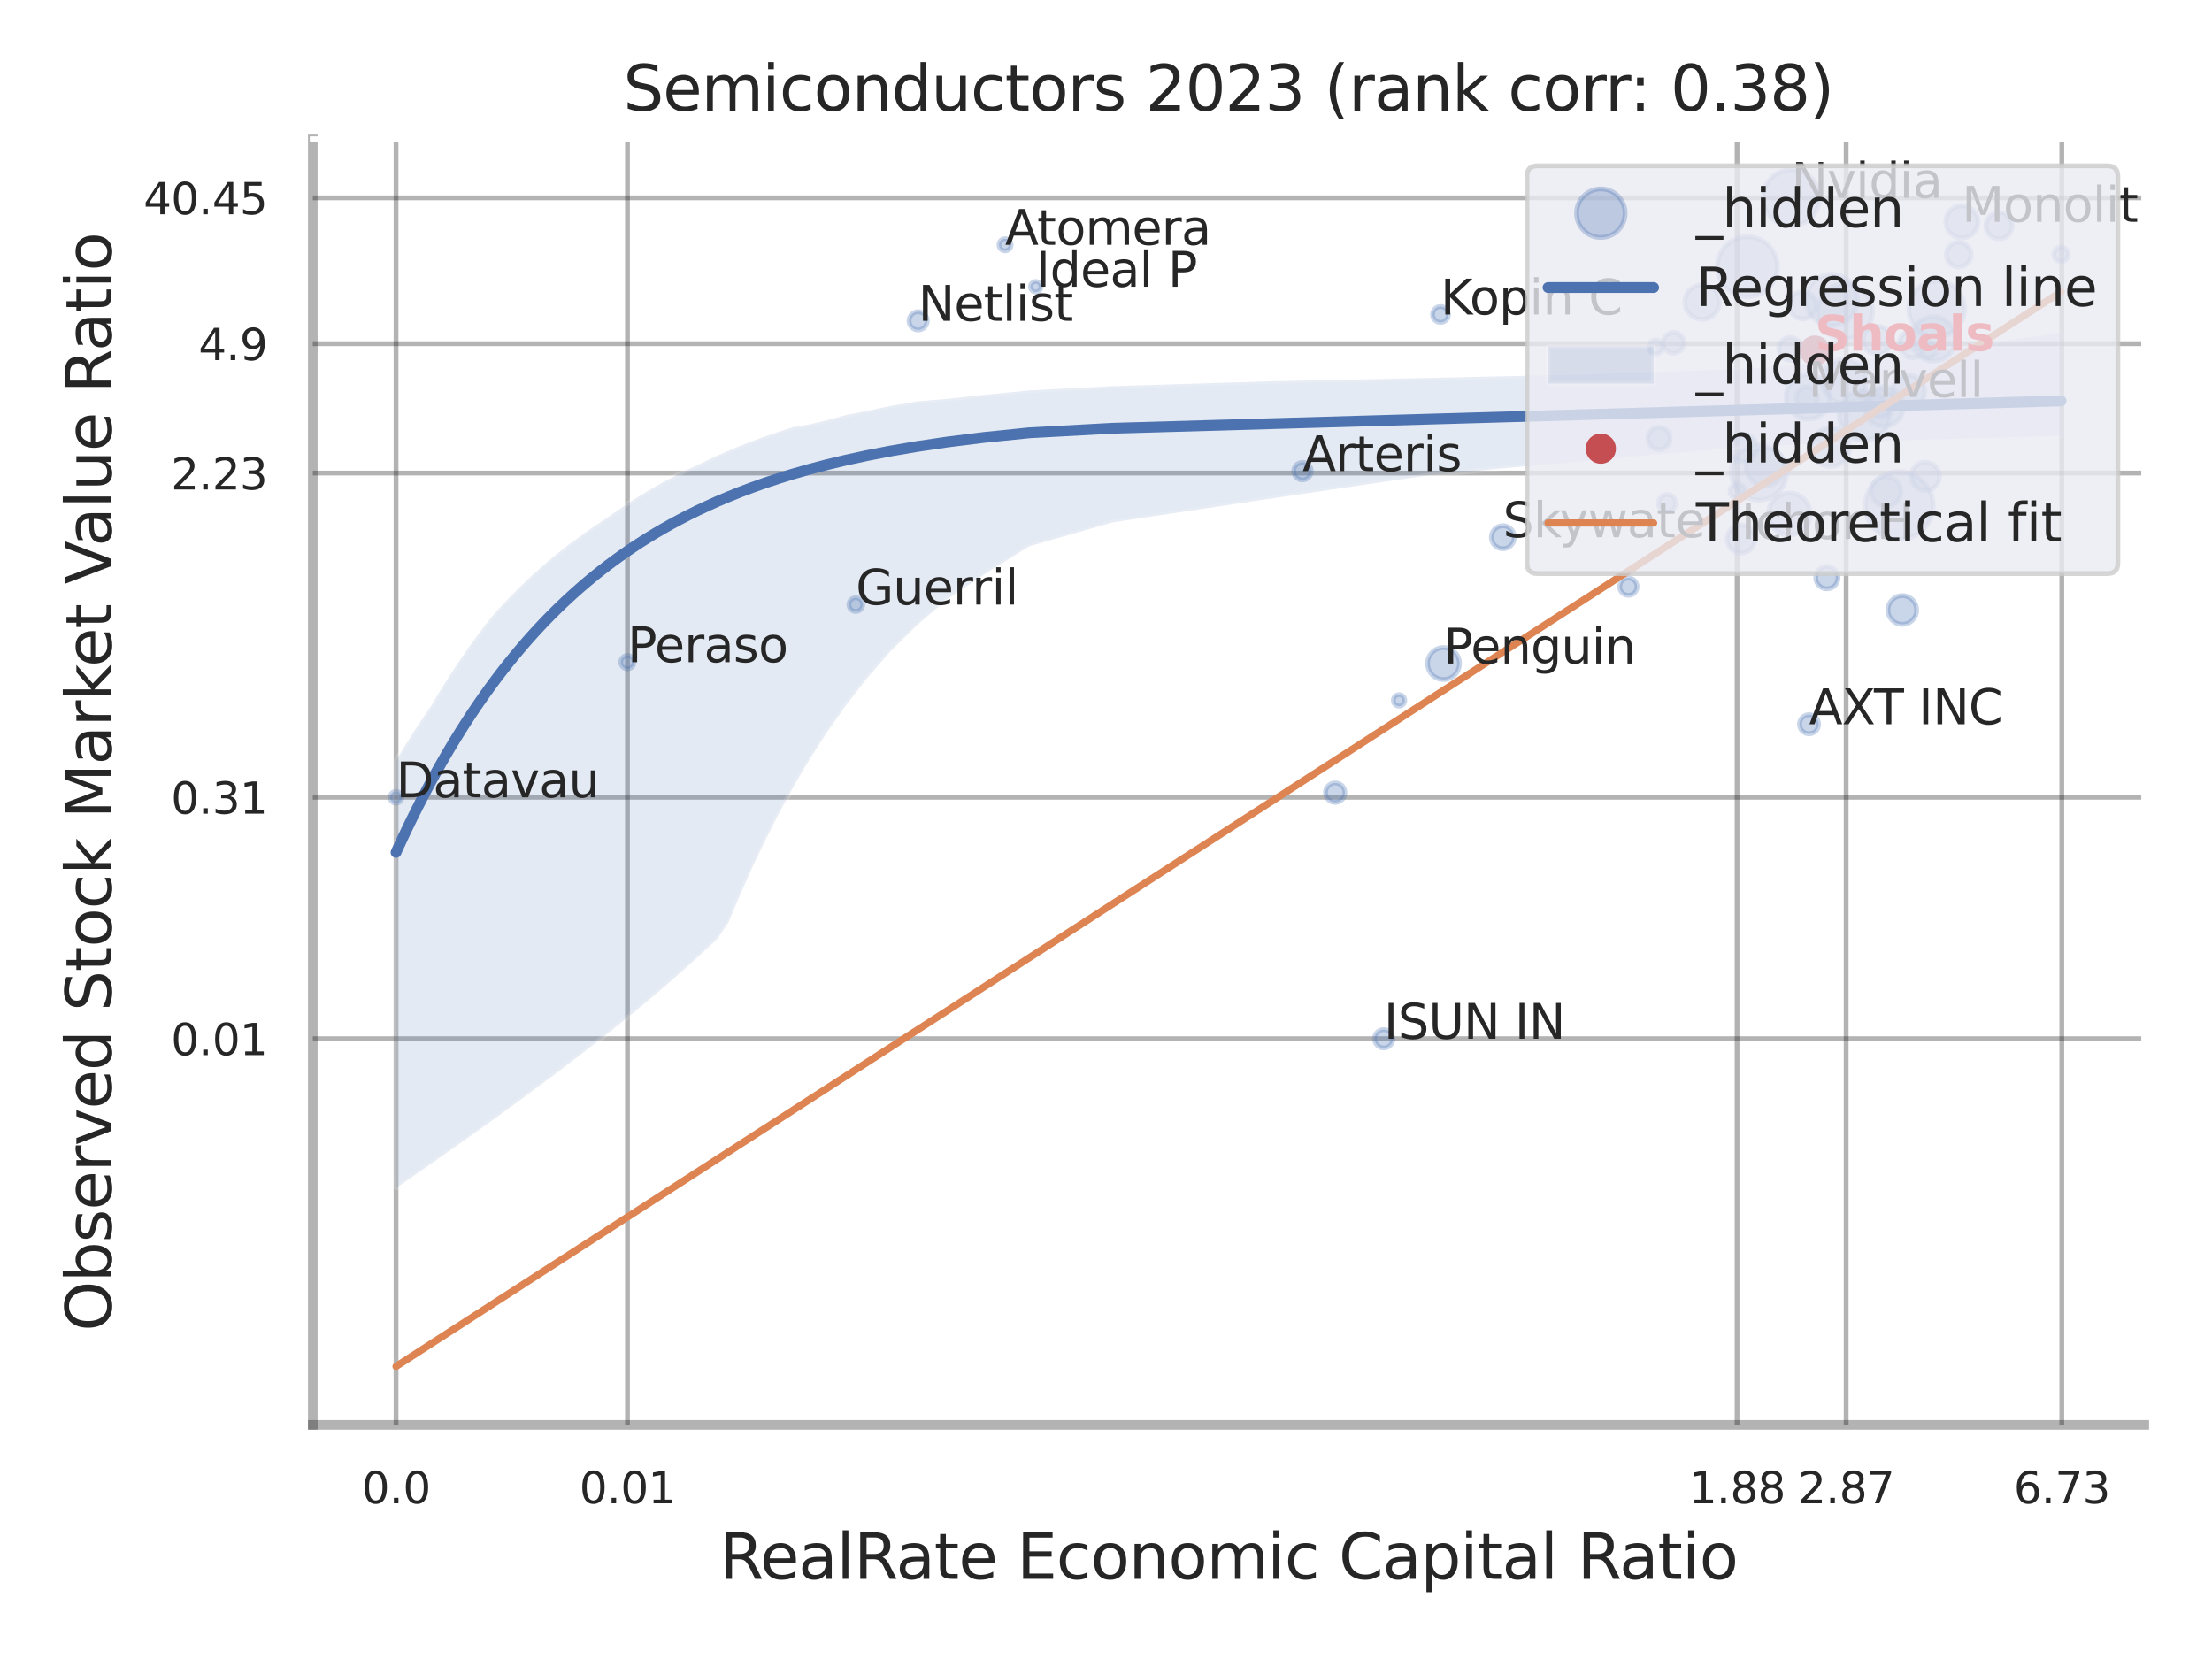 <?xml version="1.0" encoding="utf-8" standalone="no"?>
<!DOCTYPE svg PUBLIC "-//W3C//DTD SVG 1.1//EN"
  "http://www.w3.org/Graphics/SVG/1.1/DTD/svg11.dtd">
<svg xmlns:xlink="http://www.w3.org/1999/xlink" width="460.8pt" height="345.6pt" viewBox="0 0 460.8 345.6" xmlns="http://www.w3.org/2000/svg" version="1.1">
 <defs>
  <style type="text/css">*{stroke-linejoin: round; stroke-linecap: butt}</style>
 </defs>
 <g id="figure_1">
  <g id="patch_1">
   <path d="M 0 345.6 
L 460.8 345.6 
L 460.8 0 
L 0 0 
z
" style="fill: #ffffff"/>
  </g>
  <g id="axes_1">
   <g id="patch_2">
    <path d="M 65.16 296.82 
L 446.691 296.82 
L 446.691 29.04 
L 65.16 29.04 
z
" style="fill: #ffffff"/>
   </g>
   <g id="matplotlib.axis_1">
    <g id="xtick_1">
     <g id="line2d_1">
      <path d="M 82.501 296.82 
L 82.501 29.04 
" clip-path="url(#pb4a518272a)" style="fill: none; stroke: #000000; stroke-opacity: 0.3; stroke-linecap: round"/>
     </g>
     <g id="text_1">
      <!-- 0.0 -->
      <g style="fill: #262626" transform="translate(75.344 313.159) scale(0.09 -0.09)">
       <defs>
        <path id="DejaVuSans-30" d="M 2034 4250 
Q 1547 4250 1301 3770 
Q 1056 3291 1056 2328 
Q 1056 1369 1301 889 
Q 1547 409 2034 409 
Q 2525 409 2770 889 
Q 3016 1369 3016 2328 
Q 3016 3291 2770 3770 
Q 2525 4250 2034 4250 
z
M 2034 4750 
Q 2819 4750 3233 4129 
Q 3647 3509 3647 2328 
Q 3647 1150 3233 529 
Q 2819 -91 2034 -91 
Q 1250 -91 836 529 
Q 422 1150 422 2328 
Q 422 3509 836 4129 
Q 1250 4750 2034 4750 
z
" transform="scale(0.016)"/>
        <path id="DejaVuSans-2e" d="M 684 794 
L 1344 794 
L 1344 0 
L 684 0 
L 684 794 
z
" transform="scale(0.016)"/>
       </defs>
       <use xlink:href="#DejaVuSans-30"/>
       <use xlink:href="#DejaVuSans-2e" transform="translate(63.623 0)"/>
       <use xlink:href="#DejaVuSans-30" transform="translate(95.41 0)"/>
      </g>
     </g>
    </g>
    <g id="xtick_2">
     <g id="line2d_2">
      <path d="M 130.713 296.82 
L 130.713 29.04 
" clip-path="url(#pb4a518272a)" style="fill: none; stroke: #000000; stroke-opacity: 0.3; stroke-linecap: round"/>
     </g>
     <g id="text_2">
      <!-- 0.01 -->
      <g style="fill: #262626" transform="translate(120.694 313.159) scale(0.09 -0.09)">
       <defs>
        <path id="DejaVuSans-31" d="M 794 531 
L 1825 531 
L 1825 4091 
L 703 3866 
L 703 4441 
L 1819 4666 
L 2450 4666 
L 2450 531 
L 3481 531 
L 3481 0 
L 794 0 
L 794 531 
z
" transform="scale(0.016)"/>
       </defs>
       <use xlink:href="#DejaVuSans-30"/>
       <use xlink:href="#DejaVuSans-2e" transform="translate(63.623 0)"/>
       <use xlink:href="#DejaVuSans-30" transform="translate(95.41 0)"/>
       <use xlink:href="#DejaVuSans-31" transform="translate(159.033 0)"/>
      </g>
     </g>
    </g>
    <g id="xtick_3">
     <g id="line2d_3">
      <path d="M 361.862 296.82 
L 361.862 29.04 
" clip-path="url(#pb4a518272a)" style="fill: none; stroke: #000000; stroke-opacity: 0.3; stroke-linecap: round"/>
     </g>
     <g id="text_3">
      <!-- 1.88 -->
      <g style="fill: #262626" transform="translate(351.842 313.159) scale(0.09 -0.09)">
       <defs>
        <path id="DejaVuSans-38" d="M 2034 2216 
Q 1584 2216 1326 1975 
Q 1069 1734 1069 1313 
Q 1069 891 1326 650 
Q 1584 409 2034 409 
Q 2484 409 2743 651 
Q 3003 894 3003 1313 
Q 3003 1734 2745 1975 
Q 2488 2216 2034 2216 
z
M 1403 2484 
Q 997 2584 770 2862 
Q 544 3141 544 3541 
Q 544 4100 942 4425 
Q 1341 4750 2034 4750 
Q 2731 4750 3128 4425 
Q 3525 4100 3525 3541 
Q 3525 3141 3298 2862 
Q 3072 2584 2669 2484 
Q 3125 2378 3379 2068 
Q 3634 1759 3634 1313 
Q 3634 634 3220 271 
Q 2806 -91 2034 -91 
Q 1263 -91 848 271 
Q 434 634 434 1313 
Q 434 1759 690 2068 
Q 947 2378 1403 2484 
z
M 1172 3481 
Q 1172 3119 1398 2916 
Q 1625 2713 2034 2713 
Q 2441 2713 2670 2916 
Q 2900 3119 2900 3481 
Q 2900 3844 2670 4047 
Q 2441 4250 2034 4250 
Q 1625 4250 1398 4047 
Q 1172 3844 1172 3481 
z
" transform="scale(0.016)"/>
       </defs>
       <use xlink:href="#DejaVuSans-31"/>
       <use xlink:href="#DejaVuSans-2e" transform="translate(63.623 0)"/>
       <use xlink:href="#DejaVuSans-38" transform="translate(95.41 0)"/>
       <use xlink:href="#DejaVuSans-38" transform="translate(159.033 0)"/>
      </g>
     </g>
    </g>
    <g id="xtick_4">
     <g id="line2d_4">
      <path d="M 384.587 296.82 
L 384.587 29.04 
" clip-path="url(#pb4a518272a)" style="fill: none; stroke: #000000; stroke-opacity: 0.3; stroke-linecap: round"/>
     </g>
     <g id="text_4">
      <!-- 2.87 -->
      <g style="fill: #262626" transform="translate(374.568 313.159) scale(0.09 -0.09)">
       <defs>
        <path id="DejaVuSans-32" d="M 1228 531 
L 3431 531 
L 3431 0 
L 469 0 
L 469 531 
Q 828 903 1448 1529 
Q 2069 2156 2228 2338 
Q 2531 2678 2651 2914 
Q 2772 3150 2772 3378 
Q 2772 3750 2511 3984 
Q 2250 4219 1831 4219 
Q 1534 4219 1204 4116 
Q 875 4013 500 3803 
L 500 4441 
Q 881 4594 1212 4672 
Q 1544 4750 1819 4750 
Q 2544 4750 2975 4387 
Q 3406 4025 3406 3419 
Q 3406 3131 3298 2873 
Q 3191 2616 2906 2266 
Q 2828 2175 2409 1742 
Q 1991 1309 1228 531 
z
" transform="scale(0.016)"/>
        <path id="DejaVuSans-37" d="M 525 4666 
L 3525 4666 
L 3525 4397 
L 1831 0 
L 1172 0 
L 2766 4134 
L 525 4134 
L 525 4666 
z
" transform="scale(0.016)"/>
       </defs>
       <use xlink:href="#DejaVuSans-32"/>
       <use xlink:href="#DejaVuSans-2e" transform="translate(63.623 0)"/>
       <use xlink:href="#DejaVuSans-38" transform="translate(95.41 0)"/>
       <use xlink:href="#DejaVuSans-37" transform="translate(159.033 0)"/>
      </g>
     </g>
    </g>
    <g id="xtick_5">
     <g id="line2d_5">
      <path d="M 429.51 296.82 
L 429.51 29.04 
" clip-path="url(#pb4a518272a)" style="fill: none; stroke: #000000; stroke-opacity: 0.3; stroke-linecap: round"/>
     </g>
     <g id="text_5">
      <!-- 6.73 -->
      <g style="fill: #262626" transform="translate(419.49 313.159) scale(0.09 -0.09)">
       <defs>
        <path id="DejaVuSans-36" d="M 2113 2584 
Q 1688 2584 1439 2293 
Q 1191 2003 1191 1497 
Q 1191 994 1439 701 
Q 1688 409 2113 409 
Q 2538 409 2786 701 
Q 3034 994 3034 1497 
Q 3034 2003 2786 2293 
Q 2538 2584 2113 2584 
z
M 3366 4563 
L 3366 3988 
Q 3128 4100 2886 4159 
Q 2644 4219 2406 4219 
Q 1781 4219 1451 3797 
Q 1122 3375 1075 2522 
Q 1259 2794 1537 2939 
Q 1816 3084 2150 3084 
Q 2853 3084 3261 2657 
Q 3669 2231 3669 1497 
Q 3669 778 3244 343 
Q 2819 -91 2113 -91 
Q 1303 -91 875 529 
Q 447 1150 447 2328 
Q 447 3434 972 4092 
Q 1497 4750 2381 4750 
Q 2619 4750 2861 4703 
Q 3103 4656 3366 4563 
z
" transform="scale(0.016)"/>
        <path id="DejaVuSans-33" d="M 2597 2516 
Q 3050 2419 3304 2112 
Q 3559 1806 3559 1356 
Q 3559 666 3084 287 
Q 2609 -91 1734 -91 
Q 1441 -91 1130 -33 
Q 819 25 488 141 
L 488 750 
Q 750 597 1062 519 
Q 1375 441 1716 441 
Q 2309 441 2620 675 
Q 2931 909 2931 1356 
Q 2931 1769 2642 2001 
Q 2353 2234 1838 2234 
L 1294 2234 
L 1294 2753 
L 1863 2753 
Q 2328 2753 2575 2939 
Q 2822 3125 2822 3475 
Q 2822 3834 2567 4026 
Q 2313 4219 1838 4219 
Q 1578 4219 1281 4162 
Q 984 4106 628 3988 
L 628 4550 
Q 988 4650 1302 4700 
Q 1616 4750 1894 4750 
Q 2613 4750 3031 4423 
Q 3450 4097 3450 3541 
Q 3450 3153 3228 2886 
Q 3006 2619 2597 2516 
z
" transform="scale(0.016)"/>
       </defs>
       <use xlink:href="#DejaVuSans-36"/>
       <use xlink:href="#DejaVuSans-2e" transform="translate(63.623 0)"/>
       <use xlink:href="#DejaVuSans-37" transform="translate(95.41 0)"/>
       <use xlink:href="#DejaVuSans-33" transform="translate(159.033 0)"/>
      </g>
     </g>
    </g>
    <g id="xtick_6"/>
    <g id="xtick_7"/>
    <g id="xtick_8"/>
    <g id="xtick_9"/>
    <g id="text_6">
     <!-- RealRate Economic Capital Ratio -->
     <g style="fill: #262626" transform="translate(149.872 328.908) scale(0.13 -0.13)">
      <defs>
       <path id="DejaVuSans-52" d="M 2841 2188 
Q 3044 2119 3236 1894 
Q 3428 1669 3622 1275 
L 4263 0 
L 3584 0 
L 2988 1197 
Q 2756 1666 2539 1819 
Q 2322 1972 1947 1972 
L 1259 1972 
L 1259 0 
L 628 0 
L 628 4666 
L 2053 4666 
Q 2853 4666 3247 4331 
Q 3641 3997 3641 3322 
Q 3641 2881 3436 2590 
Q 3231 2300 2841 2188 
z
M 1259 4147 
L 1259 2491 
L 2053 2491 
Q 2509 2491 2742 2702 
Q 2975 2913 2975 3322 
Q 2975 3731 2742 3939 
Q 2509 4147 2053 4147 
L 1259 4147 
z
" transform="scale(0.016)"/>
       <path id="DejaVuSans-65" d="M 3597 1894 
L 3597 1613 
L 953 1613 
Q 991 1019 1311 708 
Q 1631 397 2203 397 
Q 2534 397 2845 478 
Q 3156 559 3463 722 
L 3463 178 
Q 3153 47 2828 -22 
Q 2503 -91 2169 -91 
Q 1331 -91 842 396 
Q 353 884 353 1716 
Q 353 2575 817 3079 
Q 1281 3584 2069 3584 
Q 2775 3584 3186 3129 
Q 3597 2675 3597 1894 
z
M 3022 2063 
Q 3016 2534 2758 2815 
Q 2500 3097 2075 3097 
Q 1594 3097 1305 2825 
Q 1016 2553 972 2059 
L 3022 2063 
z
" transform="scale(0.016)"/>
       <path id="DejaVuSans-61" d="M 2194 1759 
Q 1497 1759 1228 1600 
Q 959 1441 959 1056 
Q 959 750 1161 570 
Q 1363 391 1709 391 
Q 2188 391 2477 730 
Q 2766 1069 2766 1631 
L 2766 1759 
L 2194 1759 
z
M 3341 1997 
L 3341 0 
L 2766 0 
L 2766 531 
Q 2569 213 2275 61 
Q 1981 -91 1556 -91 
Q 1019 -91 701 211 
Q 384 513 384 1019 
Q 384 1609 779 1909 
Q 1175 2209 1959 2209 
L 2766 2209 
L 2766 2266 
Q 2766 2663 2505 2880 
Q 2244 3097 1772 3097 
Q 1472 3097 1187 3025 
Q 903 2953 641 2809 
L 641 3341 
Q 956 3463 1253 3523 
Q 1550 3584 1831 3584 
Q 2591 3584 2966 3190 
Q 3341 2797 3341 1997 
z
" transform="scale(0.016)"/>
       <path id="DejaVuSans-6c" d="M 603 4863 
L 1178 4863 
L 1178 0 
L 603 0 
L 603 4863 
z
" transform="scale(0.016)"/>
       <path id="DejaVuSans-74" d="M 1172 4494 
L 1172 3500 
L 2356 3500 
L 2356 3053 
L 1172 3053 
L 1172 1153 
Q 1172 725 1289 603 
Q 1406 481 1766 481 
L 2356 481 
L 2356 0 
L 1766 0 
Q 1100 0 847 248 
Q 594 497 594 1153 
L 594 3053 
L 172 3053 
L 172 3500 
L 594 3500 
L 594 4494 
L 1172 4494 
z
" transform="scale(0.016)"/>
       <path id="DejaVuSans-20" transform="scale(0.016)"/>
       <path id="DejaVuSans-45" d="M 628 4666 
L 3578 4666 
L 3578 4134 
L 1259 4134 
L 1259 2753 
L 3481 2753 
L 3481 2222 
L 1259 2222 
L 1259 531 
L 3634 531 
L 3634 0 
L 628 0 
L 628 4666 
z
" transform="scale(0.016)"/>
       <path id="DejaVuSans-63" d="M 3122 3366 
L 3122 2828 
Q 2878 2963 2633 3030 
Q 2388 3097 2138 3097 
Q 1578 3097 1268 2742 
Q 959 2388 959 1747 
Q 959 1106 1268 751 
Q 1578 397 2138 397 
Q 2388 397 2633 464 
Q 2878 531 3122 666 
L 3122 134 
Q 2881 22 2623 -34 
Q 2366 -91 2075 -91 
Q 1284 -91 818 406 
Q 353 903 353 1747 
Q 353 2603 823 3093 
Q 1294 3584 2113 3584 
Q 2378 3584 2631 3529 
Q 2884 3475 3122 3366 
z
" transform="scale(0.016)"/>
       <path id="DejaVuSans-6f" d="M 1959 3097 
Q 1497 3097 1228 2736 
Q 959 2375 959 1747 
Q 959 1119 1226 758 
Q 1494 397 1959 397 
Q 2419 397 2687 759 
Q 2956 1122 2956 1747 
Q 2956 2369 2687 2733 
Q 2419 3097 1959 3097 
z
M 1959 3584 
Q 2709 3584 3137 3096 
Q 3566 2609 3566 1747 
Q 3566 888 3137 398 
Q 2709 -91 1959 -91 
Q 1206 -91 779 398 
Q 353 888 353 1747 
Q 353 2609 779 3096 
Q 1206 3584 1959 3584 
z
" transform="scale(0.016)"/>
       <path id="DejaVuSans-6e" d="M 3513 2113 
L 3513 0 
L 2938 0 
L 2938 2094 
Q 2938 2591 2744 2837 
Q 2550 3084 2163 3084 
Q 1697 3084 1428 2787 
Q 1159 2491 1159 1978 
L 1159 0 
L 581 0 
L 581 3500 
L 1159 3500 
L 1159 2956 
Q 1366 3272 1645 3428 
Q 1925 3584 2291 3584 
Q 2894 3584 3203 3211 
Q 3513 2838 3513 2113 
z
" transform="scale(0.016)"/>
       <path id="DejaVuSans-6d" d="M 3328 2828 
Q 3544 3216 3844 3400 
Q 4144 3584 4550 3584 
Q 5097 3584 5394 3201 
Q 5691 2819 5691 2113 
L 5691 0 
L 5113 0 
L 5113 2094 
Q 5113 2597 4934 2840 
Q 4756 3084 4391 3084 
Q 3944 3084 3684 2787 
Q 3425 2491 3425 1978 
L 3425 0 
L 2847 0 
L 2847 2094 
Q 2847 2600 2669 2842 
Q 2491 3084 2119 3084 
Q 1678 3084 1418 2786 
Q 1159 2488 1159 1978 
L 1159 0 
L 581 0 
L 581 3500 
L 1159 3500 
L 1159 2956 
Q 1356 3278 1631 3431 
Q 1906 3584 2284 3584 
Q 2666 3584 2933 3390 
Q 3200 3197 3328 2828 
z
" transform="scale(0.016)"/>
       <path id="DejaVuSans-69" d="M 603 3500 
L 1178 3500 
L 1178 0 
L 603 0 
L 603 3500 
z
M 603 4863 
L 1178 4863 
L 1178 4134 
L 603 4134 
L 603 4863 
z
" transform="scale(0.016)"/>
       <path id="DejaVuSans-43" d="M 4122 4306 
L 4122 3641 
Q 3803 3938 3442 4084 
Q 3081 4231 2675 4231 
Q 1875 4231 1450 3742 
Q 1025 3253 1025 2328 
Q 1025 1406 1450 917 
Q 1875 428 2675 428 
Q 3081 428 3442 575 
Q 3803 722 4122 1019 
L 4122 359 
Q 3791 134 3420 21 
Q 3050 -91 2638 -91 
Q 1578 -91 968 557 
Q 359 1206 359 2328 
Q 359 3453 968 4101 
Q 1578 4750 2638 4750 
Q 3056 4750 3426 4639 
Q 3797 4528 4122 4306 
z
" transform="scale(0.016)"/>
       <path id="DejaVuSans-70" d="M 1159 525 
L 1159 -1331 
L 581 -1331 
L 581 3500 
L 1159 3500 
L 1159 2969 
Q 1341 3281 1617 3432 
Q 1894 3584 2278 3584 
Q 2916 3584 3314 3078 
Q 3713 2572 3713 1747 
Q 3713 922 3314 415 
Q 2916 -91 2278 -91 
Q 1894 -91 1617 61 
Q 1341 213 1159 525 
z
M 3116 1747 
Q 3116 2381 2855 2742 
Q 2594 3103 2138 3103 
Q 1681 3103 1420 2742 
Q 1159 2381 1159 1747 
Q 1159 1113 1420 752 
Q 1681 391 2138 391 
Q 2594 391 2855 752 
Q 3116 1113 3116 1747 
z
" transform="scale(0.016)"/>
      </defs>
      <use xlink:href="#DejaVuSans-52"/>
      <use xlink:href="#DejaVuSans-65" transform="translate(64.982 0)"/>
      <use xlink:href="#DejaVuSans-61" transform="translate(126.506 0)"/>
      <use xlink:href="#DejaVuSans-6c" transform="translate(187.785 0)"/>
      <use xlink:href="#DejaVuSans-52" transform="translate(215.568 0)"/>
      <use xlink:href="#DejaVuSans-61" transform="translate(282.801 0)"/>
      <use xlink:href="#DejaVuSans-74" transform="translate(344.08 0)"/>
      <use xlink:href="#DejaVuSans-65" transform="translate(383.289 0)"/>
      <use xlink:href="#DejaVuSans-20" transform="translate(444.812 0)"/>
      <use xlink:href="#DejaVuSans-45" transform="translate(476.6 0)"/>
      <use xlink:href="#DejaVuSans-63" transform="translate(539.783 0)"/>
      <use xlink:href="#DejaVuSans-6f" transform="translate(594.764 0)"/>
      <use xlink:href="#DejaVuSans-6e" transform="translate(655.945 0)"/>
      <use xlink:href="#DejaVuSans-6f" transform="translate(719.324 0)"/>
      <use xlink:href="#DejaVuSans-6d" transform="translate(780.506 0)"/>
      <use xlink:href="#DejaVuSans-69" transform="translate(877.918 0)"/>
      <use xlink:href="#DejaVuSans-63" transform="translate(905.701 0)"/>
      <use xlink:href="#DejaVuSans-20" transform="translate(960.682 0)"/>
      <use xlink:href="#DejaVuSans-43" transform="translate(992.469 0)"/>
      <use xlink:href="#DejaVuSans-61" transform="translate(1062.293 0)"/>
      <use xlink:href="#DejaVuSans-70" transform="translate(1123.572 0)"/>
      <use xlink:href="#DejaVuSans-69" transform="translate(1187.049 0)"/>
      <use xlink:href="#DejaVuSans-74" transform="translate(1214.832 0)"/>
      <use xlink:href="#DejaVuSans-61" transform="translate(1254.041 0)"/>
      <use xlink:href="#DejaVuSans-6c" transform="translate(1315.32 0)"/>
      <use xlink:href="#DejaVuSans-20" transform="translate(1343.104 0)"/>
      <use xlink:href="#DejaVuSans-52" transform="translate(1374.891 0)"/>
      <use xlink:href="#DejaVuSans-61" transform="translate(1442.123 0)"/>
      <use xlink:href="#DejaVuSans-74" transform="translate(1503.402 0)"/>
      <use xlink:href="#DejaVuSans-69" transform="translate(1542.611 0)"/>
      <use xlink:href="#DejaVuSans-6f" transform="translate(1570.395 0)"/>
     </g>
    </g>
   </g>
   <g id="matplotlib.axis_2">
    <g id="ytick_1">
     <g id="line2d_6">
      <path d="M 65.16 216.38 
L 446.691 216.38 
" clip-path="url(#pb4a518272a)" style="fill: none; stroke: #000000; stroke-opacity: 0.3; stroke-linecap: round"/>
     </g>
     <g id="text_7">
      <!-- 0.01 -->
      <g style="fill: #262626" transform="translate(35.621 219.8) scale(0.09 -0.09)">
       <use xlink:href="#DejaVuSans-30"/>
       <use xlink:href="#DejaVuSans-2e" transform="translate(63.623 0)"/>
       <use xlink:href="#DejaVuSans-30" transform="translate(95.41 0)"/>
       <use xlink:href="#DejaVuSans-31" transform="translate(159.033 0)"/>
      </g>
     </g>
    </g>
    <g id="ytick_2">
     <g id="line2d_7">
      <path d="M 65.16 166.086 
L 446.691 166.086 
" clip-path="url(#pb4a518272a)" style="fill: none; stroke: #000000; stroke-opacity: 0.3; stroke-linecap: round"/>
     </g>
     <g id="text_8">
      <!-- 0.31 -->
      <g style="fill: #262626" transform="translate(35.621 169.505) scale(0.09 -0.09)">
       <use xlink:href="#DejaVuSans-30"/>
       <use xlink:href="#DejaVuSans-2e" transform="translate(63.623 0)"/>
       <use xlink:href="#DejaVuSans-33" transform="translate(95.41 0)"/>
       <use xlink:href="#DejaVuSans-31" transform="translate(159.033 0)"/>
      </g>
     </g>
    </g>
    <g id="ytick_3">
     <g id="line2d_8">
      <path d="M 65.16 98.548 
L 446.691 98.548 
" clip-path="url(#pb4a518272a)" style="fill: none; stroke: #000000; stroke-opacity: 0.3; stroke-linecap: round"/>
     </g>
     <g id="text_9">
      <!-- 2.23 -->
      <g style="fill: #262626" transform="translate(35.621 101.967) scale(0.09 -0.09)">
       <use xlink:href="#DejaVuSans-32"/>
       <use xlink:href="#DejaVuSans-2e" transform="translate(63.623 0)"/>
       <use xlink:href="#DejaVuSans-32" transform="translate(95.41 0)"/>
       <use xlink:href="#DejaVuSans-33" transform="translate(159.033 0)"/>
      </g>
     </g>
    </g>
    <g id="ytick_4">
     <g id="line2d_9">
      <path d="M 65.16 71.601 
L 446.691 71.601 
" clip-path="url(#pb4a518272a)" style="fill: none; stroke: #000000; stroke-opacity: 0.3; stroke-linecap: round"/>
     </g>
     <g id="text_10">
      <!-- 4.9 -->
      <g style="fill: #262626" transform="translate(41.347 75.021) scale(0.09 -0.09)">
       <defs>
        <path id="DejaVuSans-34" d="M 2419 4116 
L 825 1625 
L 2419 1625 
L 2419 4116 
z
M 2253 4666 
L 3047 4666 
L 3047 1625 
L 3713 1625 
L 3713 1100 
L 3047 1100 
L 3047 0 
L 2419 0 
L 2419 1100 
L 313 1100 
L 313 1709 
L 2253 4666 
z
" transform="scale(0.016)"/>
        <path id="DejaVuSans-39" d="M 703 97 
L 703 672 
Q 941 559 1184 500 
Q 1428 441 1663 441 
Q 2288 441 2617 861 
Q 2947 1281 2994 2138 
Q 2813 1869 2534 1725 
Q 2256 1581 1919 1581 
Q 1219 1581 811 2004 
Q 403 2428 403 3163 
Q 403 3881 828 4315 
Q 1253 4750 1959 4750 
Q 2769 4750 3195 4129 
Q 3622 3509 3622 2328 
Q 3622 1225 3098 567 
Q 2575 -91 1691 -91 
Q 1453 -91 1209 -44 
Q 966 3 703 97 
z
M 1959 2075 
Q 2384 2075 2632 2365 
Q 2881 2656 2881 3163 
Q 2881 3666 2632 3958 
Q 2384 4250 1959 4250 
Q 1534 4250 1286 3958 
Q 1038 3666 1038 3163 
Q 1038 2656 1286 2365 
Q 1534 2075 1959 2075 
z
" transform="scale(0.016)"/>
       </defs>
       <use xlink:href="#DejaVuSans-34"/>
       <use xlink:href="#DejaVuSans-2e" transform="translate(63.623 0)"/>
       <use xlink:href="#DejaVuSans-39" transform="translate(95.41 0)"/>
      </g>
     </g>
    </g>
    <g id="ytick_5">
     <g id="line2d_10">
      <path d="M 65.16 41.213 
L 446.691 41.213 
" clip-path="url(#pb4a518272a)" style="fill: none; stroke: #000000; stroke-opacity: 0.3; stroke-linecap: round"/>
     </g>
     <g id="text_11">
      <!-- 40.45 -->
      <g style="fill: #262626" transform="translate(29.895 44.632) scale(0.09 -0.09)">
       <defs>
        <path id="DejaVuSans-35" d="M 691 4666 
L 3169 4666 
L 3169 4134 
L 1269 4134 
L 1269 2991 
Q 1406 3038 1543 3061 
Q 1681 3084 1819 3084 
Q 2600 3084 3056 2656 
Q 3513 2228 3513 1497 
Q 3513 744 3044 326 
Q 2575 -91 1722 -91 
Q 1428 -91 1123 -41 
Q 819 9 494 109 
L 494 744 
Q 775 591 1075 516 
Q 1375 441 1709 441 
Q 2250 441 2565 725 
Q 2881 1009 2881 1497 
Q 2881 1984 2565 2268 
Q 2250 2553 1709 2553 
Q 1456 2553 1204 2497 
Q 953 2441 691 2322 
L 691 4666 
z
" transform="scale(0.016)"/>
       </defs>
       <use xlink:href="#DejaVuSans-34"/>
       <use xlink:href="#DejaVuSans-30" transform="translate(63.623 0)"/>
       <use xlink:href="#DejaVuSans-2e" transform="translate(127.246 0)"/>
       <use xlink:href="#DejaVuSans-34" transform="translate(159.033 0)"/>
       <use xlink:href="#DejaVuSans-35" transform="translate(222.656 0)"/>
      </g>
     </g>
    </g>
    <g id="ytick_6"/>
    <g id="ytick_7"/>
    <g id="ytick_8"/>
    <g id="ytick_9"/>
    <g id="text_12">
     <!-- Observed Stock Market Value Ratio -->
     <g style="fill: #262626" transform="translate(23.191 277.332) rotate(-90) scale(0.13 -0.13)">
      <defs>
       <path id="DejaVuSans-4f" d="M 2522 4238 
Q 1834 4238 1429 3725 
Q 1025 3213 1025 2328 
Q 1025 1447 1429 934 
Q 1834 422 2522 422 
Q 3209 422 3611 934 
Q 4013 1447 4013 2328 
Q 4013 3213 3611 3725 
Q 3209 4238 2522 4238 
z
M 2522 4750 
Q 3503 4750 4090 4092 
Q 4678 3434 4678 2328 
Q 4678 1225 4090 567 
Q 3503 -91 2522 -91 
Q 1538 -91 948 565 
Q 359 1222 359 2328 
Q 359 3434 948 4092 
Q 1538 4750 2522 4750 
z
" transform="scale(0.016)"/>
       <path id="DejaVuSans-62" d="M 3116 1747 
Q 3116 2381 2855 2742 
Q 2594 3103 2138 3103 
Q 1681 3103 1420 2742 
Q 1159 2381 1159 1747 
Q 1159 1113 1420 752 
Q 1681 391 2138 391 
Q 2594 391 2855 752 
Q 3116 1113 3116 1747 
z
M 1159 2969 
Q 1341 3281 1617 3432 
Q 1894 3584 2278 3584 
Q 2916 3584 3314 3078 
Q 3713 2572 3713 1747 
Q 3713 922 3314 415 
Q 2916 -91 2278 -91 
Q 1894 -91 1617 61 
Q 1341 213 1159 525 
L 1159 0 
L 581 0 
L 581 4863 
L 1159 4863 
L 1159 2969 
z
" transform="scale(0.016)"/>
       <path id="DejaVuSans-73" d="M 2834 3397 
L 2834 2853 
Q 2591 2978 2328 3040 
Q 2066 3103 1784 3103 
Q 1356 3103 1142 2972 
Q 928 2841 928 2578 
Q 928 2378 1081 2264 
Q 1234 2150 1697 2047 
L 1894 2003 
Q 2506 1872 2764 1633 
Q 3022 1394 3022 966 
Q 3022 478 2636 193 
Q 2250 -91 1575 -91 
Q 1294 -91 989 -36 
Q 684 19 347 128 
L 347 722 
Q 666 556 975 473 
Q 1284 391 1588 391 
Q 1994 391 2212 530 
Q 2431 669 2431 922 
Q 2431 1156 2273 1281 
Q 2116 1406 1581 1522 
L 1381 1569 
Q 847 1681 609 1914 
Q 372 2147 372 2553 
Q 372 3047 722 3315 
Q 1072 3584 1716 3584 
Q 2034 3584 2315 3537 
Q 2597 3491 2834 3397 
z
" transform="scale(0.016)"/>
       <path id="DejaVuSans-72" d="M 2631 2963 
Q 2534 3019 2420 3045 
Q 2306 3072 2169 3072 
Q 1681 3072 1420 2755 
Q 1159 2438 1159 1844 
L 1159 0 
L 581 0 
L 581 3500 
L 1159 3500 
L 1159 2956 
Q 1341 3275 1631 3429 
Q 1922 3584 2338 3584 
Q 2397 3584 2469 3576 
Q 2541 3569 2628 3553 
L 2631 2963 
z
" transform="scale(0.016)"/>
       <path id="DejaVuSans-76" d="M 191 3500 
L 800 3500 
L 1894 563 
L 2988 3500 
L 3597 3500 
L 2284 0 
L 1503 0 
L 191 3500 
z
" transform="scale(0.016)"/>
       <path id="DejaVuSans-64" d="M 2906 2969 
L 2906 4863 
L 3481 4863 
L 3481 0 
L 2906 0 
L 2906 525 
Q 2725 213 2448 61 
Q 2172 -91 1784 -91 
Q 1150 -91 751 415 
Q 353 922 353 1747 
Q 353 2572 751 3078 
Q 1150 3584 1784 3584 
Q 2172 3584 2448 3432 
Q 2725 3281 2906 2969 
z
M 947 1747 
Q 947 1113 1208 752 
Q 1469 391 1925 391 
Q 2381 391 2643 752 
Q 2906 1113 2906 1747 
Q 2906 2381 2643 2742 
Q 2381 3103 1925 3103 
Q 1469 3103 1208 2742 
Q 947 2381 947 1747 
z
" transform="scale(0.016)"/>
       <path id="DejaVuSans-53" d="M 3425 4513 
L 3425 3897 
Q 3066 4069 2747 4153 
Q 2428 4238 2131 4238 
Q 1616 4238 1336 4038 
Q 1056 3838 1056 3469 
Q 1056 3159 1242 3001 
Q 1428 2844 1947 2747 
L 2328 2669 
Q 3034 2534 3370 2195 
Q 3706 1856 3706 1288 
Q 3706 609 3251 259 
Q 2797 -91 1919 -91 
Q 1588 -91 1214 -16 
Q 841 59 441 206 
L 441 856 
Q 825 641 1194 531 
Q 1563 422 1919 422 
Q 2459 422 2753 634 
Q 3047 847 3047 1241 
Q 3047 1584 2836 1778 
Q 2625 1972 2144 2069 
L 1759 2144 
Q 1053 2284 737 2584 
Q 422 2884 422 3419 
Q 422 4038 858 4394 
Q 1294 4750 2059 4750 
Q 2388 4750 2728 4690 
Q 3069 4631 3425 4513 
z
" transform="scale(0.016)"/>
       <path id="DejaVuSans-6b" d="M 581 4863 
L 1159 4863 
L 1159 1991 
L 2875 3500 
L 3609 3500 
L 1753 1863 
L 3688 0 
L 2938 0 
L 1159 1709 
L 1159 0 
L 581 0 
L 581 4863 
z
" transform="scale(0.016)"/>
       <path id="DejaVuSans-4d" d="M 628 4666 
L 1569 4666 
L 2759 1491 
L 3956 4666 
L 4897 4666 
L 4897 0 
L 4281 0 
L 4281 4097 
L 3078 897 
L 2444 897 
L 1241 4097 
L 1241 0 
L 628 0 
L 628 4666 
z
" transform="scale(0.016)"/>
       <path id="DejaVuSans-56" d="M 1831 0 
L 50 4666 
L 709 4666 
L 2188 738 
L 3669 4666 
L 4325 4666 
L 2547 0 
L 1831 0 
z
" transform="scale(0.016)"/>
       <path id="DejaVuSans-75" d="M 544 1381 
L 544 3500 
L 1119 3500 
L 1119 1403 
Q 1119 906 1312 657 
Q 1506 409 1894 409 
Q 2359 409 2629 706 
Q 2900 1003 2900 1516 
L 2900 3500 
L 3475 3500 
L 3475 0 
L 2900 0 
L 2900 538 
Q 2691 219 2414 64 
Q 2138 -91 1772 -91 
Q 1169 -91 856 284 
Q 544 659 544 1381 
z
M 1991 3584 
L 1991 3584 
z
" transform="scale(0.016)"/>
      </defs>
      <use xlink:href="#DejaVuSans-4f"/>
      <use xlink:href="#DejaVuSans-62" transform="translate(78.711 0)"/>
      <use xlink:href="#DejaVuSans-73" transform="translate(142.188 0)"/>
      <use xlink:href="#DejaVuSans-65" transform="translate(194.287 0)"/>
      <use xlink:href="#DejaVuSans-72" transform="translate(255.811 0)"/>
      <use xlink:href="#DejaVuSans-76" transform="translate(296.924 0)"/>
      <use xlink:href="#DejaVuSans-65" transform="translate(356.104 0)"/>
      <use xlink:href="#DejaVuSans-64" transform="translate(417.627 0)"/>
      <use xlink:href="#DejaVuSans-20" transform="translate(481.104 0)"/>
      <use xlink:href="#DejaVuSans-53" transform="translate(512.891 0)"/>
      <use xlink:href="#DejaVuSans-74" transform="translate(576.367 0)"/>
      <use xlink:href="#DejaVuSans-6f" transform="translate(615.576 0)"/>
      <use xlink:href="#DejaVuSans-63" transform="translate(676.758 0)"/>
      <use xlink:href="#DejaVuSans-6b" transform="translate(731.738 0)"/>
      <use xlink:href="#DejaVuSans-20" transform="translate(789.648 0)"/>
      <use xlink:href="#DejaVuSans-4d" transform="translate(821.436 0)"/>
      <use xlink:href="#DejaVuSans-61" transform="translate(907.715 0)"/>
      <use xlink:href="#DejaVuSans-72" transform="translate(968.994 0)"/>
      <use xlink:href="#DejaVuSans-6b" transform="translate(1010.107 0)"/>
      <use xlink:href="#DejaVuSans-65" transform="translate(1064.393 0)"/>
      <use xlink:href="#DejaVuSans-74" transform="translate(1125.916 0)"/>
      <use xlink:href="#DejaVuSans-20" transform="translate(1165.125 0)"/>
      <use xlink:href="#DejaVuSans-56" transform="translate(1196.912 0)"/>
      <use xlink:href="#DejaVuSans-61" transform="translate(1257.57 0)"/>
      <use xlink:href="#DejaVuSans-6c" transform="translate(1318.85 0)"/>
      <use xlink:href="#DejaVuSans-75" transform="translate(1346.633 0)"/>
      <use xlink:href="#DejaVuSans-65" transform="translate(1410.012 0)"/>
      <use xlink:href="#DejaVuSans-20" transform="translate(1471.535 0)"/>
      <use xlink:href="#DejaVuSans-52" transform="translate(1503.322 0)"/>
      <use xlink:href="#DejaVuSans-61" transform="translate(1570.555 0)"/>
      <use xlink:href="#DejaVuSans-74" transform="translate(1631.834 0)"/>
      <use xlink:href="#DejaVuSans-69" transform="translate(1671.043 0)"/>
      <use xlink:href="#DejaVuSans-6f" transform="translate(1698.826 0)"/>
     </g>
    </g>
   </g>
   <g id="PathCollection_1">
    <path d="M 403.44 70.161 
C 404.983 70.161 406.464 69.548 407.555 68.456 
C 408.647 67.365 409.26 65.884 409.26 64.341 
C 409.26 62.797 408.647 61.317 407.555 60.226 
C 406.464 59.134 404.983 58.521 403.44 58.521 
C 401.897 58.521 400.416 59.134 399.325 60.226 
C 398.233 61.317 397.62 62.797 397.62 64.341 
C 397.62 65.884 398.233 67.365 399.325 68.456 
C 400.416 69.548 401.897 70.161 403.44 70.161 
z
" clip-path="url(#pb4a518272a)" style="fill: #4c72b0; fill-opacity: 0.3; stroke: #4c72b0; stroke-opacity: 0.3"/>
    <path d="M 392.392 88.824 
C 393.49 88.824 394.543 88.388 395.32 87.612 
C 396.096 86.835 396.532 85.782 396.532 84.684 
C 396.532 83.586 396.096 82.533 395.32 81.757 
C 394.543 80.98 393.49 80.544 392.392 80.544 
C 391.294 80.544 390.241 80.98 389.465 81.757 
C 388.688 82.533 388.252 83.586 388.252 84.684 
C 388.252 85.782 388.688 86.835 389.465 87.612 
C 390.241 88.388 391.294 88.824 392.392 88.824 
z
" clip-path="url(#pb4a518272a)" style="fill: #4c72b0; fill-opacity: 0.3; stroke: #4c72b0; stroke-opacity: 0.3"/>
    <path d="M 388.393 91.718 
C 389.786 91.718 391.122 91.165 392.107 90.18 
C 393.092 89.195 393.645 87.858 393.645 86.465 
C 393.645 85.072 393.092 83.736 392.107 82.751 
C 391.122 81.766 389.786 81.213 388.393 81.213 
C 387 81.213 385.664 81.766 384.679 82.751 
C 383.694 83.736 383.14 85.072 383.14 86.465 
C 383.14 87.858 383.694 89.195 384.679 90.18 
C 385.664 91.165 387 91.718 388.393 91.718 
z
" clip-path="url(#pb4a518272a)" style="fill: #4c72b0; fill-opacity: 0.3; stroke: #4c72b0; stroke-opacity: 0.3"/>
    <path d="M 384.332 70.625 
C 385.855 70.625 387.316 70.02 388.393 68.943 
C 389.47 67.866 390.075 66.405 390.075 64.882 
C 390.075 63.359 389.47 61.899 388.393 60.822 
C 387.316 59.745 385.855 59.14 384.332 59.14 
C 382.809 59.14 381.349 59.745 380.272 60.822 
C 379.195 61.899 378.59 63.359 378.59 64.882 
C 378.59 66.405 379.195 67.866 380.272 68.943 
C 381.349 70.02 382.809 70.625 384.332 70.625 
z
" clip-path="url(#pb4a518272a)" style="fill: #4c72b0; fill-opacity: 0.3; stroke: #4c72b0; stroke-opacity: 0.3"/>
    <path d="M 395.634 112.384 
C 397.509 112.384 399.308 111.639 400.634 110.313 
C 401.96 108.987 402.705 107.188 402.705 105.313 
C 402.705 103.438 401.96 101.639 400.634 100.313 
C 399.308 98.987 397.509 98.242 395.634 98.242 
C 393.759 98.242 391.96 98.987 390.634 100.313 
C 389.308 101.639 388.563 103.438 388.563 105.313 
C 388.563 107.188 389.308 108.987 390.634 110.313 
C 391.96 111.639 393.759 112.384 395.634 112.384 
z
" clip-path="url(#pb4a518272a)" style="fill: #4c72b0; fill-opacity: 0.3; stroke: #4c72b0; stroke-opacity: 0.3"/>
    <path d="M 391.712 86.888 
C 392.485 86.888 393.227 86.58 393.774 86.033 
C 394.321 85.486 394.629 84.744 394.629 83.971 
C 394.629 83.197 394.321 82.455 393.774 81.908 
C 393.227 81.361 392.485 81.054 391.712 81.054 
C 390.938 81.054 390.196 81.361 389.649 81.908 
C 389.102 82.455 388.795 83.197 388.795 83.971 
C 388.795 84.744 389.102 85.486 389.649 86.033 
C 390.196 86.58 390.938 86.888 391.712 86.888 
z
" clip-path="url(#pb4a518272a)" style="fill: #4c72b0; fill-opacity: 0.3; stroke: #4c72b0; stroke-opacity: 0.3"/>
    <path d="M 396.293 130.065 
C 397.086 130.065 397.847 129.75 398.407 129.189 
C 398.968 128.628 399.283 127.868 399.283 127.075 
C 399.283 126.282 398.968 125.521 398.407 124.961 
C 397.847 124.4 397.086 124.085 396.293 124.085 
C 395.5 124.085 394.74 124.4 394.179 124.961 
C 393.618 125.521 393.303 126.282 393.303 127.075 
C 393.303 127.868 393.618 128.628 394.179 129.189 
C 394.74 129.75 395.5 130.065 396.293 130.065 
z
" clip-path="url(#pb4a518272a)" style="fill: #4c72b0; fill-opacity: 0.3; stroke: #4c72b0; stroke-opacity: 0.3"/>
    <path d="M 388.788 84.309 
C 389.096 84.309 389.392 84.186 389.61 83.968 
C 389.828 83.75 389.95 83.455 389.95 83.147 
C 389.95 82.838 389.828 82.543 389.61 82.325 
C 389.392 82.107 389.096 81.984 388.788 81.984 
C 388.48 81.984 388.184 82.107 387.966 82.325 
C 387.748 82.543 387.626 82.838 387.626 83.147 
C 387.626 83.455 387.748 83.75 387.966 83.968 
C 388.184 84.186 388.48 84.309 388.788 84.309 
z
" clip-path="url(#pb4a518272a)" style="fill: #4c72b0; fill-opacity: 0.3; stroke: #4c72b0; stroke-opacity: 0.3"/>
    <path d="M 381.584 67.858 
C 383.008 67.858 384.375 67.292 385.382 66.285 
C 386.389 65.278 386.955 63.911 386.955 62.487 
C 386.955 61.063 386.389 59.696 385.382 58.689 
C 384.375 57.682 383.008 57.116 381.584 57.116 
C 380.16 57.116 378.793 57.682 377.786 58.689 
C 376.779 59.696 376.213 61.063 376.213 62.487 
C 376.213 63.911 376.779 65.278 377.786 66.285 
C 378.793 67.292 380.16 67.858 381.584 67.858 
z
" clip-path="url(#pb4a518272a)" style="fill: #4c72b0; fill-opacity: 0.3; stroke: #4c72b0; stroke-opacity: 0.3"/>
    <path d="M 366.436 104.179 
C 367.966 104.179 369.433 103.571 370.515 102.489 
C 371.597 101.407 372.204 99.94 372.204 98.41 
C 372.204 96.881 371.597 95.413 370.515 94.332 
C 369.433 93.25 367.966 92.642 366.436 92.642 
C 364.906 92.642 363.439 93.25 362.357 94.332 
C 361.276 95.413 360.668 96.881 360.668 98.41 
C 360.668 99.94 361.276 101.407 362.357 102.489 
C 363.439 103.571 364.906 104.179 366.436 104.179 
z
" clip-path="url(#pb4a518272a)" style="fill: #4c72b0; fill-opacity: 0.3; stroke: #4c72b0; stroke-opacity: 0.3"/>
    <path d="M 429.349 54.52 
C 429.752 54.52 430.139 54.36 430.424 54.075 
C 430.709 53.79 430.869 53.403 430.869 53 
C 430.869 52.597 430.709 52.21 430.424 51.925 
C 430.139 51.64 429.752 51.479 429.349 51.479 
C 428.945 51.479 428.559 51.64 428.273 51.925 
C 427.988 52.21 427.828 52.597 427.828 53 
C 427.828 53.403 427.988 53.79 428.273 54.075 
C 428.559 54.36 428.945 54.52 429.349 54.52 
z
" clip-path="url(#pb4a518272a)" style="fill: #4c72b0; fill-opacity: 0.3; stroke: #4c72b0; stroke-opacity: 0.3"/>
    <path d="M 300.082 67.175 
C 300.522 67.175 300.945 67 301.256 66.688 
C 301.568 66.377 301.743 65.954 301.743 65.514 
C 301.743 65.073 301.568 64.651 301.256 64.339 
C 300.945 64.028 300.522 63.853 300.082 63.853 
C 299.641 63.853 299.219 64.028 298.907 64.339 
C 298.596 64.651 298.421 65.073 298.421 65.514 
C 298.421 65.954 298.596 66.377 298.907 66.688 
C 299.219 67 299.641 67.175 300.082 67.175 
z
" clip-path="url(#pb4a518272a)" style="fill: #4c72b0; fill-opacity: 0.3; stroke: #4c72b0; stroke-opacity: 0.3"/>
    <path d="M 397.572 84.998 
C 398.474 84.998 399.34 84.639 399.978 84.001 
C 400.616 83.363 400.975 82.498 400.975 81.595 
C 400.975 80.693 400.616 79.827 399.978 79.189 
C 399.34 78.551 398.474 78.193 397.572 78.193 
C 396.67 78.193 395.804 78.551 395.166 79.189 
C 394.528 79.827 394.17 80.693 394.17 81.595 
C 394.17 82.498 394.528 83.363 395.166 84.001 
C 395.804 84.639 396.67 84.998 397.572 84.998 
z
" clip-path="url(#pb4a518272a)" style="fill: #4c72b0; fill-opacity: 0.3; stroke: #4c72b0; stroke-opacity: 0.3"/>
    <path d="M 278.146 167.155 
C 278.685 167.155 279.202 166.941 279.583 166.56 
C 279.964 166.179 280.178 165.662 280.178 165.123 
C 280.178 164.584 279.964 164.067 279.583 163.686 
C 279.202 163.305 278.685 163.091 278.146 163.091 
C 277.607 163.091 277.09 163.305 276.709 163.686 
C 276.328 164.067 276.114 164.584 276.114 165.123 
C 276.114 165.662 276.328 166.179 276.709 166.56 
C 277.09 166.941 277.607 167.155 278.146 167.155 
z
" clip-path="url(#pb4a518272a)" style="fill: #4c72b0; fill-opacity: 0.3; stroke: #4c72b0; stroke-opacity: 0.3"/>
    <path d="M 401.077 102.211 
C 401.863 102.211 402.617 101.899 403.173 101.343 
C 403.729 100.787 404.041 100.033 404.041 99.247 
C 404.041 98.461 403.729 97.706 403.173 97.151 
C 402.617 96.595 401.863 96.282 401.077 96.282 
C 400.29 96.282 399.536 96.595 398.98 97.151 
C 398.424 97.706 398.112 98.461 398.112 99.247 
C 398.112 100.033 398.424 100.787 398.98 101.343 
C 399.536 101.899 400.29 102.211 401.077 102.211 
z
" clip-path="url(#pb4a518272a)" style="fill: #4c72b0; fill-opacity: 0.3; stroke: #4c72b0; stroke-opacity: 0.3"/>
    <path d="M 402.73 75.209 
C 403.956 75.209 405.131 74.722 405.997 73.856 
C 406.864 72.989 407.35 71.814 407.35 70.589 
C 407.35 69.363 406.864 68.188 405.997 67.322 
C 405.131 66.455 403.956 65.969 402.73 65.969 
C 401.505 65.969 400.33 66.455 399.463 67.322 
C 398.597 68.188 398.11 69.363 398.11 70.589 
C 398.11 71.814 398.597 72.989 399.463 73.856 
C 400.33 74.722 401.505 75.209 402.73 75.209 
z
" clip-path="url(#pb4a518272a)" style="fill: #4c72b0; fill-opacity: 0.3; stroke: #4c72b0; stroke-opacity: 0.3"/>
    <path d="M 408.041 55.64 
C 408.728 55.64 409.387 55.367 409.872 54.882 
C 410.358 54.396 410.631 53.737 410.631 53.05 
C 410.631 52.364 410.358 51.705 409.872 51.219 
C 409.387 50.734 408.728 50.461 408.041 50.461 
C 407.354 50.461 406.696 50.734 406.21 51.219 
C 405.724 51.705 405.451 52.364 405.451 53.05 
C 405.451 53.737 405.724 54.396 406.21 54.882 
C 406.696 55.367 407.354 55.64 408.041 55.64 
z
" clip-path="url(#pb4a518272a)" style="fill: #4c72b0; fill-opacity: 0.3; stroke: #4c72b0; stroke-opacity: 0.3"/>
    <path d="M 416.437 49.772 
C 417.167 49.772 417.867 49.482 418.383 48.966 
C 418.899 48.45 419.189 47.75 419.189 47.02 
C 419.189 46.291 418.899 45.591 418.383 45.075 
C 417.867 44.559 417.167 44.269 416.437 44.269 
C 415.708 44.269 415.008 44.559 414.492 45.075 
C 413.976 45.591 413.686 46.291 413.686 47.02 
C 413.686 47.75 413.976 48.45 414.492 48.966 
C 415.008 49.482 415.708 49.772 416.437 49.772 
z
" clip-path="url(#pb4a518272a)" style="fill: #4c72b0; fill-opacity: 0.3; stroke: #4c72b0; stroke-opacity: 0.3"/>
    <path d="M 344.923 73.774 
C 345.311 73.774 345.684 73.62 345.958 73.346 
C 346.233 73.071 346.387 72.698 346.387 72.31 
C 346.387 71.922 346.233 71.549 345.958 71.274 
C 345.684 71 345.311 70.845 344.923 70.845 
C 344.534 70.845 344.162 71 343.887 71.274 
C 343.612 71.549 343.458 71.922 343.458 72.31 
C 343.458 72.698 343.612 73.071 343.887 73.346 
C 344.162 73.62 344.534 73.774 344.923 73.774 
z
" clip-path="url(#pb4a518272a)" style="fill: #4c72b0; fill-opacity: 0.3; stroke: #4c72b0; stroke-opacity: 0.3"/>
    <path d="M 130.709 139.337 
C 131.079 139.337 131.434 139.19 131.695 138.929 
C 131.957 138.667 132.104 138.312 132.104 137.943 
C 132.104 137.573 131.957 137.218 131.695 136.956 
C 131.434 136.695 131.079 136.548 130.709 136.548 
C 130.339 136.548 129.984 136.695 129.723 136.956 
C 129.461 137.218 129.314 137.573 129.314 137.943 
C 129.314 138.312 129.461 138.667 129.723 138.929 
C 129.984 139.19 130.339 139.337 130.709 139.337 
z
" clip-path="url(#pb4a518272a)" style="fill: #4c72b0; fill-opacity: 0.3; stroke: #4c72b0; stroke-opacity: 0.3"/>
    <path d="M 392.903 105.526 
C 393.731 105.526 394.526 105.197 395.112 104.611 
C 395.698 104.025 396.027 103.231 396.027 102.402 
C 396.027 101.574 395.698 100.779 395.112 100.193 
C 394.526 99.607 393.731 99.278 392.903 99.278 
C 392.074 99.278 391.28 99.607 390.694 100.193 
C 390.108 100.779 389.779 101.574 389.779 102.402 
C 389.779 103.231 390.108 104.025 390.694 104.611 
C 391.28 105.197 392.074 105.526 392.903 105.526 
z
" clip-path="url(#pb4a518272a)" style="fill: #4c72b0; fill-opacity: 0.3; stroke: #4c72b0; stroke-opacity: 0.3"/>
    <path d="M 391.077 73.829 
C 391.857 73.829 392.604 73.52 393.155 72.969 
C 393.706 72.418 394.015 71.671 394.015 70.892 
C 394.015 70.113 393.706 69.365 393.155 68.814 
C 392.604 68.263 391.857 67.954 391.077 67.954 
C 390.298 67.954 389.551 68.263 389 68.814 
C 388.449 69.365 388.14 70.113 388.14 70.892 
C 388.14 71.671 388.449 72.418 389 72.969 
C 389.551 73.52 390.298 73.829 391.077 73.829 
z
" clip-path="url(#pb4a518272a)" style="fill: #4c72b0; fill-opacity: 0.3; stroke: #4c72b0; stroke-opacity: 0.3"/>
    <path d="M 398.468 74.502 
C 399.222 74.502 399.946 74.203 400.479 73.669 
C 401.012 73.136 401.312 72.412 401.312 71.658 
C 401.312 70.904 401.012 70.18 400.479 69.647 
C 399.946 69.114 399.222 68.814 398.468 68.814 
C 397.714 68.814 396.99 69.114 396.457 69.647 
C 395.923 70.18 395.624 70.904 395.624 71.658 
C 395.624 72.412 395.923 73.136 396.457 73.669 
C 396.99 74.203 397.714 74.502 398.468 74.502 
z
" clip-path="url(#pb4a518272a)" style="fill: #4c72b0; fill-opacity: 0.3; stroke: #4c72b0; stroke-opacity: 0.3"/>
    <path d="M 339.226 124.021 
C 339.707 124.021 340.168 123.83 340.508 123.49 
C 340.848 123.151 341.039 122.689 341.039 122.209 
C 341.039 121.728 340.848 121.267 340.508 120.927 
C 340.168 120.587 339.707 120.396 339.226 120.396 
C 338.746 120.396 338.285 120.587 337.945 120.927 
C 337.605 121.267 337.414 121.728 337.414 122.209 
C 337.414 122.689 337.605 123.151 337.945 123.49 
C 338.285 123.83 338.746 124.021 339.226 124.021 
z
" clip-path="url(#pb4a518272a)" style="fill: #4c72b0; fill-opacity: 0.3; stroke: #4c72b0; stroke-opacity: 0.3"/>
    <path d="M 373.158 47.081 
C 374.715 47.081 376.208 46.463 377.309 45.362 
C 378.409 44.261 379.028 42.768 379.028 41.212 
C 379.028 39.655 378.409 38.162 377.309 37.061 
C 376.208 35.961 374.715 35.342 373.158 35.342 
C 371.602 35.342 370.108 35.961 369.008 37.061 
C 367.907 38.162 367.289 39.655 367.289 41.212 
C 367.289 42.768 367.907 44.261 369.008 45.362 
C 370.108 46.463 371.602 47.081 373.158 47.081 
z
" clip-path="url(#pb4a518272a)" style="fill: #4c72b0; fill-opacity: 0.3; stroke: #4c72b0; stroke-opacity: 0.3"/>
    <path d="M 372.742 111.462 
C 373.904 111.462 375.018 111 375.84 110.179 
C 376.661 109.357 377.123 108.243 377.123 107.081 
C 377.123 105.919 376.661 104.805 375.84 103.983 
C 375.018 103.162 373.904 102.7 372.742 102.7 
C 371.58 102.7 370.465 103.162 369.644 103.983 
C 368.822 104.805 368.361 105.919 368.361 107.081 
C 368.361 108.243 368.822 109.357 369.644 110.179 
C 370.465 111 371.58 111.462 372.742 111.462 
z
" clip-path="url(#pb4a518272a)" style="fill: #4c72b0; fill-opacity: 0.3; stroke: #4c72b0; stroke-opacity: 0.3"/>
    <path d="M 376.859 152.863 
C 377.387 152.863 377.894 152.653 378.267 152.28 
C 378.641 151.906 378.851 151.399 378.851 150.871 
C 378.851 150.342 378.641 149.836 378.267 149.462 
C 377.894 149.088 377.387 148.879 376.859 148.879 
C 376.33 148.879 375.824 149.088 375.45 149.462 
C 375.076 149.836 374.866 150.342 374.866 150.871 
C 374.866 151.399 375.076 151.906 375.45 152.28 
C 375.824 152.653 376.33 152.863 376.859 152.863 
z
" clip-path="url(#pb4a518272a)" style="fill: #4c72b0; fill-opacity: 0.3; stroke: #4c72b0; stroke-opacity: 0.3"/>
    <path d="M 384.165 83.997 
C 385.383 83.997 386.552 83.513 387.414 82.651 
C 388.275 81.789 388.759 80.621 388.759 79.402 
C 388.759 78.183 388.275 77.015 387.414 76.153 
C 386.552 75.291 385.383 74.807 384.165 74.807 
C 382.946 74.807 381.777 75.291 380.916 76.153 
C 380.054 77.015 379.57 78.183 379.57 79.402 
C 379.57 80.621 380.054 81.789 380.916 82.651 
C 381.777 83.513 382.946 83.997 384.165 83.997 
z
" clip-path="url(#pb4a518272a)" style="fill: #4c72b0; fill-opacity: 0.3; stroke: #4c72b0; stroke-opacity: 0.3"/>
    <path d="M 376.409 85.156 
C 377.011 85.156 377.588 84.917 378.014 84.491 
C 378.439 84.066 378.678 83.489 378.678 82.887 
C 378.678 82.285 378.439 81.708 378.014 81.283 
C 377.588 80.857 377.011 80.618 376.409 80.618 
C 375.808 80.618 375.231 80.857 374.805 81.283 
C 374.38 81.708 374.141 82.285 374.141 82.887 
C 374.141 83.489 374.38 84.066 374.805 84.491 
C 375.231 84.917 375.808 85.156 376.409 85.156 
z
" clip-path="url(#pb4a518272a)" style="fill: #4c72b0; fill-opacity: 0.3; stroke: #4c72b0; stroke-opacity: 0.3"/>
    <path d="M 361.981 103.926 
C 362.402 103.926 362.805 103.759 363.102 103.461 
C 363.399 103.164 363.566 102.761 363.566 102.341 
C 363.566 101.921 363.399 101.518 363.102 101.221 
C 362.805 100.924 362.402 100.757 361.981 100.757 
C 361.561 100.757 361.158 100.924 360.861 101.221 
C 360.564 101.518 360.397 101.921 360.397 102.341 
C 360.397 102.761 360.564 103.164 360.861 103.461 
C 361.158 103.759 361.561 103.926 361.981 103.926 
z
" clip-path="url(#pb4a518272a)" style="fill: #4c72b0; fill-opacity: 0.3; stroke: #4c72b0; stroke-opacity: 0.3"/>
    <path d="M 345.608 93.643 
C 346.225 93.643 346.816 93.398 347.253 92.961 
C 347.689 92.525 347.934 91.933 347.934 91.316 
C 347.934 90.699 347.689 90.107 347.253 89.671 
C 346.816 89.235 346.225 88.989 345.608 88.989 
C 344.99 88.989 344.399 89.235 343.962 89.671 
C 343.526 90.107 343.281 90.699 343.281 91.316 
C 343.281 91.933 343.526 92.525 343.962 92.961 
C 344.399 93.398 344.99 93.643 345.608 93.643 
z
" clip-path="url(#pb4a518272a)" style="fill: #4c72b0; fill-opacity: 0.3; stroke: #4c72b0; stroke-opacity: 0.3"/>
    <path d="M 381.327 97.183 
C 382.388 97.183 383.405 96.761 384.155 96.011 
C 384.905 95.261 385.327 94.244 385.327 93.183 
C 385.327 92.123 384.905 91.105 384.155 90.355 
C 383.405 89.605 382.388 89.184 381.327 89.184 
C 380.266 89.184 379.249 89.605 378.499 90.355 
C 377.749 91.105 377.328 92.123 377.328 93.183 
C 377.328 94.244 377.749 95.261 378.499 96.011 
C 379.249 96.761 380.266 97.183 381.327 97.183 
z
" clip-path="url(#pb4a518272a)" style="fill: #4c72b0; fill-opacity: 0.3; stroke: #4c72b0; stroke-opacity: 0.3"/>
    <path d="M 408.689 49.56 
C 409.579 49.56 410.433 49.206 411.063 48.577 
C 411.692 47.947 412.046 47.093 412.046 46.202 
C 412.046 45.312 411.692 44.458 411.063 43.828 
C 410.433 43.199 409.579 42.845 408.689 42.845 
C 407.798 42.845 406.944 43.199 406.314 43.828 
C 405.685 44.458 405.331 45.312 405.331 46.202 
C 405.331 47.093 405.685 47.947 406.314 48.577 
C 406.944 49.206 407.798 49.56 408.689 49.56 
z
" clip-path="url(#pb4a518272a)" style="fill: #4c72b0; fill-opacity: 0.3; stroke: #4c72b0; stroke-opacity: 0.3"/>
    <path d="M 191.269 68.736 
C 191.773 68.736 192.257 68.536 192.614 68.179 
C 192.97 67.823 193.171 67.339 193.171 66.835 
C 193.171 66.33 192.97 65.847 192.614 65.49 
C 192.257 65.133 191.773 64.933 191.269 64.933 
C 190.765 64.933 190.281 65.133 189.924 65.49 
C 189.567 65.847 189.367 66.33 189.367 66.835 
C 189.367 67.339 189.567 67.823 189.924 68.179 
C 190.281 68.536 190.765 68.736 191.269 68.736 
z
" clip-path="url(#pb4a518272a)" style="fill: #4c72b0; fill-opacity: 0.3; stroke: #4c72b0; stroke-opacity: 0.3"/>
    <path d="M 363.151 96.19 
C 363.913 96.19 364.645 95.887 365.185 95.348 
C 365.724 94.808 366.027 94.077 366.027 93.314 
C 366.027 92.551 365.724 91.819 365.185 91.28 
C 364.645 90.74 363.913 90.437 363.151 90.437 
C 362.388 90.437 361.656 90.74 361.117 91.28 
C 360.577 91.819 360.274 92.551 360.274 93.314 
C 360.274 94.077 360.577 94.808 361.117 95.348 
C 361.656 95.887 362.388 96.19 363.151 96.19 
z
" clip-path="url(#pb4a518272a)" style="fill: #4c72b0; fill-opacity: 0.3; stroke: #4c72b0; stroke-opacity: 0.3"/>
    <path d="M 380.584 122.661 
C 381.202 122.661 381.796 122.415 382.233 121.977 
C 382.671 121.54 382.917 120.946 382.917 120.328 
C 382.917 119.709 382.671 119.115 382.233 118.678 
C 381.796 118.24 381.202 117.994 380.584 117.994 
C 379.965 117.994 379.371 118.24 378.934 118.678 
C 378.496 119.115 378.25 119.709 378.25 120.328 
C 378.25 120.946 378.496 121.54 378.934 121.977 
C 379.371 122.415 379.965 122.661 380.584 122.661 
z
" clip-path="url(#pb4a518272a)" style="fill: #4c72b0; fill-opacity: 0.3; stroke: #4c72b0; stroke-opacity: 0.3"/>
    <path d="M 291.45 147.099 
C 291.767 147.099 292.072 146.973 292.296 146.749 
C 292.52 146.524 292.646 146.22 292.646 145.903 
C 292.646 145.586 292.52 145.282 292.296 145.058 
C 292.072 144.833 291.767 144.707 291.45 144.707 
C 291.133 144.707 290.829 144.833 290.605 145.058 
C 290.38 145.282 290.254 145.586 290.254 145.903 
C 290.254 146.22 290.38 146.524 290.605 146.749 
C 290.829 146.973 291.133 147.099 291.45 147.099 
z
" clip-path="url(#pb4a518272a)" style="fill: #4c72b0; fill-opacity: 0.3; stroke: #4c72b0; stroke-opacity: 0.3"/>
    <path d="M 347.299 106.623 
C 347.778 106.623 348.237 106.433 348.575 106.094 
C 348.914 105.756 349.104 105.297 349.104 104.819 
C 349.104 104.34 348.914 103.881 348.575 103.543 
C 348.237 103.204 347.778 103.014 347.299 103.014 
C 346.821 103.014 346.362 103.204 346.023 103.543 
C 345.685 103.881 345.495 104.34 345.495 104.819 
C 345.495 105.297 345.685 105.756 346.023 106.094 
C 346.362 106.433 346.821 106.623 347.299 106.623 
z
" clip-path="url(#pb4a518272a)" style="fill: #4c72b0; fill-opacity: 0.3; stroke: #4c72b0; stroke-opacity: 0.3"/>
    <path d="M 209.374 52.262 
C 209.71 52.262 210.032 52.129 210.269 51.892 
C 210.506 51.654 210.64 51.332 210.64 50.997 
C 210.64 50.661 210.506 50.339 210.269 50.102 
C 210.032 49.864 209.71 49.731 209.374 49.731 
C 209.038 49.731 208.716 49.864 208.479 50.102 
C 208.242 50.339 208.108 50.661 208.108 50.997 
C 208.108 51.332 208.242 51.654 208.479 51.892 
C 208.716 52.129 209.038 52.262 209.374 52.262 
z
" clip-path="url(#pb4a518272a)" style="fill: #4c72b0; fill-opacity: 0.3; stroke: #4c72b0; stroke-opacity: 0.3"/>
    <path d="M 401.665 74.569 
C 402.125 74.569 402.565 74.387 402.89 74.062 
C 403.214 73.737 403.397 73.297 403.397 72.838 
C 403.397 72.378 403.214 71.938 402.89 71.613 
C 402.565 71.289 402.125 71.106 401.665 71.106 
C 401.206 71.106 400.766 71.289 400.441 71.613 
C 400.116 71.938 399.934 72.378 399.934 72.838 
C 399.934 73.297 400.116 73.737 400.441 74.062 
C 400.766 74.387 401.206 74.569 401.665 74.569 
z
" clip-path="url(#pb4a518272a)" style="fill: #4c72b0; fill-opacity: 0.3; stroke: #4c72b0; stroke-opacity: 0.3"/>
    <path d="M 372.93 75.079 
C 373.564 75.079 374.173 74.827 374.621 74.378 
C 375.07 73.93 375.322 73.321 375.322 72.687 
C 375.322 72.053 375.07 71.444 374.621 70.996 
C 374.173 70.547 373.564 70.295 372.93 70.295 
C 372.296 70.295 371.687 70.547 371.239 70.996 
C 370.79 71.444 370.538 72.053 370.538 72.687 
C 370.538 73.321 370.79 73.93 371.239 74.378 
C 371.687 74.827 372.296 75.079 372.93 75.079 
z
" clip-path="url(#pb4a518272a)" style="fill: #4c72b0; fill-opacity: 0.3; stroke: #4c72b0; stroke-opacity: 0.3"/>
    <path d="M 354.588 66.534 
C 355.547 66.534 356.467 66.153 357.145 65.475 
C 357.823 64.797 358.204 63.878 358.204 62.919 
C 358.204 61.96 357.823 61.04 357.145 60.362 
C 356.467 59.684 355.547 59.303 354.588 59.303 
C 353.629 59.303 352.71 59.684 352.032 60.362 
C 351.354 61.04 350.973 61.96 350.973 62.919 
C 350.973 63.878 351.354 64.797 352.032 65.475 
C 352.71 66.153 353.629 66.534 354.588 66.534 
z
" clip-path="url(#pb4a518272a)" style="fill: #4c72b0; fill-opacity: 0.3; stroke: #4c72b0; stroke-opacity: 0.3"/>
    <path d="M 375.528 66.441 
C 376.286 66.441 377.013 66.14 377.549 65.604 
C 378.085 65.068 378.386 64.341 378.386 63.583 
C 378.386 62.825 378.085 62.099 377.549 61.563 
C 377.013 61.027 376.286 60.726 375.528 60.726 
C 374.771 60.726 374.044 61.027 373.508 61.563 
C 372.972 62.099 372.671 62.825 372.671 63.583 
C 372.671 64.341 372.972 65.068 373.508 65.604 
C 374.044 66.14 374.771 66.441 375.528 66.441 
z
" clip-path="url(#pb4a518272a)" style="fill: #4c72b0; fill-opacity: 0.3; stroke: #4c72b0; stroke-opacity: 0.3"/>
    <path d="M 215.768 60.825 
C 216.059 60.825 216.338 60.71 216.544 60.504 
C 216.749 60.298 216.865 60.019 216.865 59.728 
C 216.865 59.437 216.749 59.158 216.544 58.952 
C 216.338 58.747 216.059 58.631 215.768 58.631 
C 215.477 58.631 215.198 58.747 214.992 58.952 
C 214.786 59.158 214.671 59.437 214.671 59.728 
C 214.671 60.019 214.786 60.298 214.992 60.504 
C 215.198 60.71 215.477 60.825 215.768 60.825 
z
" clip-path="url(#pb4a518272a)" style="fill: #4c72b0; fill-opacity: 0.3; stroke: #4c72b0; stroke-opacity: 0.3"/>
    <path d="M 367.754 101.291 
C 368.814 101.291 369.83 100.87 370.579 100.121 
C 371.328 99.372 371.749 98.356 371.749 97.296 
C 371.749 96.237 371.328 95.221 370.579 94.472 
C 369.83 93.723 368.814 93.302 367.754 93.302 
C 366.695 93.302 365.679 93.723 364.93 94.472 
C 364.181 95.221 363.76 96.237 363.76 97.296 
C 363.76 98.356 364.181 99.372 364.93 100.121 
C 365.679 100.87 366.695 101.291 367.754 101.291 
z
" clip-path="url(#pb4a518272a)" style="fill: #4c72b0; fill-opacity: 0.3; stroke: #4c72b0; stroke-opacity: 0.3"/>
    <path d="M 300.712 141.552 
C 301.594 141.552 302.439 141.202 303.063 140.579 
C 303.686 139.955 304.037 139.11 304.037 138.228 
C 304.037 137.346 303.686 136.501 303.063 135.877 
C 302.439 135.254 301.594 134.904 300.712 134.904 
C 299.831 134.904 298.985 135.254 298.361 135.877 
C 297.738 136.501 297.388 137.346 297.388 138.228 
C 297.388 139.11 297.738 139.955 298.361 140.579 
C 298.985 141.202 299.831 141.552 300.712 141.552 
z
" clip-path="url(#pb4a518272a)" style="fill: #4c72b0; fill-opacity: 0.3; stroke: #4c72b0; stroke-opacity: 0.3"/>
    <path d="M 288.261 218.308 
C 288.769 218.308 289.256 218.107 289.616 217.747 
C 289.975 217.388 290.177 216.901 290.177 216.392 
C 290.177 215.884 289.975 215.397 289.616 215.038 
C 289.256 214.678 288.769 214.477 288.261 214.477 
C 287.753 214.477 287.265 214.678 286.906 215.038 
C 286.547 215.397 286.345 215.884 286.345 216.392 
C 286.345 216.901 286.547 217.388 286.906 217.747 
C 287.265 218.107 287.753 218.308 288.261 218.308 
z
" clip-path="url(#pb4a518272a)" style="fill: #4c72b0; fill-opacity: 0.3; stroke: #4c72b0; stroke-opacity: 0.3"/>
    <path d="M 362.7 115.206 
C 363.475 115.206 364.219 114.898 364.768 114.349 
C 365.316 113.801 365.625 113.057 365.625 112.281 
C 365.625 111.505 365.316 110.761 364.768 110.213 
C 364.219 109.664 363.475 109.356 362.7 109.356 
C 361.924 109.356 361.18 109.664 360.632 110.213 
C 360.083 110.761 359.775 111.505 359.775 112.281 
C 359.775 113.057 360.083 113.801 360.632 114.349 
C 361.18 114.898 361.924 115.206 362.7 115.206 
z
" clip-path="url(#pb4a518272a)" style="fill: #4c72b0; fill-opacity: 0.3; stroke: #4c72b0; stroke-opacity: 0.3"/>
    <path d="M 271.327 99.98 
C 271.813 99.98 272.28 99.787 272.623 99.443 
C 272.967 99.099 273.16 98.633 273.16 98.146 
C 273.16 97.66 272.967 97.194 272.623 96.85 
C 272.28 96.506 271.813 96.313 271.327 96.313 
C 270.841 96.313 270.375 96.506 270.031 96.85 
C 269.687 97.194 269.494 97.66 269.494 98.146 
C 269.494 98.633 269.687 99.099 270.031 99.443 
C 270.375 99.787 270.841 99.98 271.327 99.98 
z
" clip-path="url(#pb4a518272a)" style="fill: #4c72b0; fill-opacity: 0.3; stroke: #4c72b0; stroke-opacity: 0.3"/>
    <path d="M 82.502 167.33 
C 82.829 167.33 83.143 167.2 83.374 166.969 
C 83.605 166.738 83.735 166.425 83.735 166.098 
C 83.735 165.771 83.605 165.457 83.374 165.226 
C 83.143 164.995 82.829 164.865 82.502 164.865 
C 82.175 164.865 81.862 164.995 81.631 165.226 
C 81.4 165.457 81.27 165.771 81.27 166.098 
C 81.27 166.425 81.4 166.738 81.631 166.969 
C 81.862 167.2 82.175 167.33 82.502 167.33 
z
" clip-path="url(#pb4a518272a)" style="fill: #4c72b0; fill-opacity: 0.3; stroke: #4c72b0; stroke-opacity: 0.3"/>
    <path d="M 364.012 61.838 
C 365.674 61.838 367.268 61.178 368.443 60.003 
C 369.618 58.828 370.279 57.234 370.279 55.572 
C 370.279 53.91 369.618 52.316 368.443 51.141 
C 367.268 49.966 365.674 49.306 364.012 49.306 
C 362.351 49.306 360.757 49.966 359.582 51.141 
C 358.407 52.316 357.746 53.91 357.746 55.572 
C 357.746 57.234 358.407 58.828 359.582 60.003 
C 360.757 61.178 362.351 61.838 364.012 61.838 
z
" clip-path="url(#pb4a518272a)" style="fill: #4c72b0; fill-opacity: 0.3; stroke: #4c72b0; stroke-opacity: 0.3"/>
    <path d="M 313.074 114.316 
C 313.71 114.316 314.321 114.063 314.771 113.613 
C 315.221 113.163 315.474 112.552 315.474 111.915 
C 315.474 111.279 315.221 110.668 314.771 110.218 
C 314.321 109.768 313.71 109.515 313.074 109.515 
C 312.437 109.515 311.826 109.768 311.376 110.218 
C 310.926 110.668 310.673 111.279 310.673 111.915 
C 310.673 112.552 310.926 113.163 311.376 113.613 
C 311.826 114.063 312.437 114.316 313.074 114.316 
z
" clip-path="url(#pb4a518272a)" style="fill: #4c72b0; fill-opacity: 0.3; stroke: #4c72b0; stroke-opacity: 0.3"/>
    <path d="M 348.64 73.596 
C 349.218 73.596 349.772 73.367 350.18 72.958 
C 350.588 72.55 350.818 71.996 350.818 71.418 
C 350.818 70.841 350.588 70.287 350.18 69.878 
C 349.772 69.47 349.218 69.24 348.64 69.24 
C 348.062 69.24 347.509 69.47 347.1 69.878 
C 346.692 70.287 346.462 70.841 346.462 71.418 
C 346.462 71.996 346.692 72.55 347.1 72.958 
C 347.509 73.367 348.062 73.596 348.64 73.596 
z
" clip-path="url(#pb4a518272a)" style="fill: #4c72b0; fill-opacity: 0.3; stroke: #4c72b0; stroke-opacity: 0.3"/>
    <path d="M 378.057 75.702 
C 378.76 75.702 379.435 75.423 379.933 74.925 
C 380.431 74.427 380.71 73.752 380.71 73.049 
C 380.71 72.345 380.431 71.67 379.933 71.173 
C 379.435 70.675 378.76 70.395 378.057 70.395 
C 377.353 70.395 376.678 70.675 376.181 71.173 
C 375.683 71.67 375.403 72.345 375.403 73.049 
C 375.403 73.752 375.683 74.427 376.181 74.925 
C 376.678 75.423 377.353 75.702 378.057 75.702 
z
" clip-path="url(#pb4a518272a)" style="fill: #4c72b0; fill-opacity: 0.3; stroke: #4c72b0; stroke-opacity: 0.3"/>
    <path d="M 178.277 127.384 
C 178.659 127.384 179.025 127.232 179.295 126.962 
C 179.565 126.693 179.716 126.327 179.716 125.945 
C 179.716 125.564 179.565 125.198 179.295 124.928 
C 179.025 124.658 178.659 124.506 178.277 124.506 
C 177.896 124.506 177.53 124.658 177.26 124.928 
C 176.99 125.198 176.839 125.564 176.839 125.945 
C 176.839 126.327 176.99 126.693 177.26 126.962 
C 177.53 127.232 177.896 127.384 178.277 127.384 
z
" clip-path="url(#pb4a518272a)" style="fill: #4c72b0; fill-opacity: 0.3; stroke: #4c72b0; stroke-opacity: 0.3"/>
    <path d="M 376.681 87.311 
C 377.905 87.311 379.08 86.824 379.945 85.958 
C 380.811 85.093 381.298 83.918 381.298 82.694 
C 381.298 81.469 380.811 80.295 379.945 79.429 
C 379.08 78.563 377.905 78.077 376.681 78.077 
C 375.456 78.077 374.282 78.563 373.416 79.429 
C 372.55 80.295 372.064 81.469 372.064 82.694 
C 372.064 83.918 372.55 85.093 373.416 85.958 
C 374.282 86.824 375.456 87.311 376.681 87.311 
z
" clip-path="url(#pb4a518272a)" style="fill: #4c72b0; fill-opacity: 0.3; stroke: #4c72b0; stroke-opacity: 0.3"/>
   </g>
   <g id="FillBetweenPolyCollection_1">
    <defs>
     <path id="m06a3fc872c" d="M 82.502 -187.152 
L 82.502 -98.109 
L 82.935 -98.408 
L 83.373 -98.71 
L 83.815 -99.016 
L 84.262 -99.325 
L 84.714 -99.638 
L 85.17 -99.954 
L 85.632 -100.274 
L 86.099 -100.599 
L 86.572 -100.927 
L 87.05 -101.259 
L 87.534 -101.595 
L 88.023 -101.936 
L 88.518 -102.281 
L 89.019 -102.631 
L 89.526 -102.985 
L 90.04 -103.345 
L 90.56 -103.709 
L 91.087 -104.078 
L 91.62 -104.452 
L 92.161 -104.831 
L 92.708 -105.216 
L 93.263 -105.607 
L 93.826 -106.004 
L 94.396 -106.406 
L 94.975 -106.815 
L 95.561 -107.23 
L 96.156 -107.651 
L 96.76 -108.079 
L 97.373 -108.515 
L 97.994 -108.957 
L 98.626 -109.407 
L 99.267 -109.865 
L 99.918 -110.331 
L 100.58 -110.805 
L 101.252 -111.287 
L 101.936 -111.779 
L 102.631 -112.28 
L 103.338 -112.79 
L 104.057 -113.31 
L 104.789 -113.841 
L 105.534 -114.382 
L 106.293 -114.935 
L 107.066 -115.499 
L 107.854 -116.076 
L 108.658 -116.665 
L 109.477 -117.267 
L 110.312 -117.884 
L 111.165 -118.515 
L 112.036 -119.161 
L 112.926 -119.824 
L 113.835 -120.503 
L 114.765 -121.2 
L 115.716 -121.916 
L 116.689 -122.651 
L 117.687 -123.408 
L 118.708 -124.186 
L 119.756 -124.988 
L 120.831 -125.815 
L 121.934 -126.668 
L 123.068 -127.55 
L 124.234 -128.461 
L 125.434 -129.405 
L 126.669 -130.383 
L 127.943 -131.399 
L 129.257 -132.455 
L 130.614 -133.555 
L 132.018 -134.702 
L 133.471 -135.9 
L 134.977 -137.155 
L 136.539 -138.471 
L 138.164 -139.857 
L 139.854 -141.318 
L 141.617 -142.863 
L 143.459 -144.504 
L 145.386 -146.253 
L 147.408 -148.124 
L 149.534 -150.137 
L 151.775 -153.486 
L 154.144 -159.124 
L 156.658 -164.763 
L 159.335 -170.401 
L 162.197 -176.04 
L 165.273 -181.678 
L 168.596 -187.317 
L 172.21 -192.956 
L 176.17 -198.594 
L 180.551 -204.233 
L 185.452 -209.871 
L 191.014 -215.362 
L 197.443 -220.86 
L 205.06 -225.968 
L 214.405 -231.792 
L 231.772 -236.77 
L 264.701 -241.727 
L 297.631 -246.593 
L 330.56 -249.658 
L 363.49 -252.563 
L 396.419 -253.905 
L 429.349 -254.841 
L 429.349 -276.299 
L 429.349 -276.299 
L 396.419 -271.434 
L 363.49 -268.724 
L 330.56 -267.617 
L 297.631 -266.869 
L 264.701 -266.168 
L 231.772 -265.168 
L 214.405 -264.27 
L 205.06 -263.355 
L 197.443 -262.522 
L 191.014 -261.991 
L 185.452 -261.033 
L 180.551 -259.991 
L 176.17 -259.118 
L 172.21 -258.043 
L 168.596 -257.183 
L 165.273 -256.642 
L 162.197 -255.656 
L 159.335 -254.669 
L 156.658 -253.683 
L 154.144 -252.696 
L 151.775 -251.709 
L 149.534 -250.723 
L 147.408 -249.736 
L 145.386 -248.781 
L 143.459 -247.874 
L 141.617 -246.969 
L 139.854 -246.065 
L 138.164 -245.16 
L 136.539 -244.251 
L 134.977 -243.34 
L 133.471 -242.43 
L 132.018 -241.519 
L 130.614 -240.608 
L 129.257 -239.697 
L 127.943 -238.786 
L 126.669 -237.875 
L 125.434 -237.056 
L 124.234 -236.265 
L 123.068 -235.473 
L 121.934 -234.682 
L 120.831 -233.843 
L 119.756 -233.053 
L 118.708 -232.317 
L 117.687 -231.531 
L 116.689 -230.745 
L 115.716 -229.959 
L 114.765 -229.173 
L 113.835 -228.387 
L 112.926 -227.601 
L 112.036 -226.815 
L 111.165 -226.029 
L 110.312 -225.243 
L 109.477 -224.457 
L 108.658 -223.671 
L 107.854 -222.879 
L 107.066 -222.087 
L 106.293 -221.295 
L 105.534 -220.504 
L 104.789 -219.687 
L 104.057 -218.931 
L 103.338 -218.143 
L 102.631 -217.353 
L 101.936 -216.491 
L 101.252 -215.614 
L 100.58 -214.738 
L 99.918 -213.861 
L 99.267 -212.984 
L 98.626 -212.108 
L 97.994 -211.231 
L 97.373 -210.354 
L 96.76 -209.478 
L 96.156 -208.601 
L 95.561 -207.724 
L 94.975 -206.848 
L 94.396 -205.971 
L 93.826 -205.094 
L 93.263 -204.218 
L 92.708 -203.341 
L 92.161 -202.464 
L 91.62 -201.588 
L 91.087 -200.711 
L 90.56 -199.834 
L 90.04 -198.958 
L 89.526 -198.125 
L 89.019 -197.393 
L 88.518 -196.661 
L 88.023 -195.93 
L 87.534 -195.198 
L 87.05 -194.467 
L 86.572 -193.735 
L 86.099 -193.004 
L 85.632 -192.272 
L 85.17 -191.541 
L 84.714 -190.809 
L 84.262 -190.078 
L 83.815 -189.346 
L 83.373 -188.615 
L 82.935 -187.883 
L 82.502 -187.152 
z
" style="stroke: #ffffff; stroke-opacity: 0.15"/>
    </defs>
    <g clip-path="url(#pb4a518272a)">
     <use xlink:href="#m06a3fc872c" x="0" y="345.6" style="fill: #4c72b0; fill-opacity: 0.15; stroke: #ffffff; stroke-opacity: 0.15"/>
    </g>
   </g>
   <g id="PathCollection_2">
    <defs>
     <path id="m6d1b3adc5a" d="M 0 2.653 
C 0.704 2.653 1.379 2.374 1.876 1.876 
C 2.374 1.379 2.653 0.704 2.653 0 
C 2.653 -0.704 2.374 -1.379 1.876 -1.876 
C 1.379 -2.374 0.704 -2.653 0 -2.653 
C -0.704 -2.653 -1.379 -2.374 -1.876 -1.876 
C -2.374 -1.379 -2.653 -0.704 -2.653 0 
C -2.653 0.704 -2.374 1.379 -1.876 1.876 
C -1.379 2.374 -0.704 2.653 0 2.653 
z
" style="stroke: #c44e52"/>
    </defs>
    <g clip-path="url(#pb4a518272a)">
     <use xlink:href="#m6d1b3adc5a" x="378.057" y="73.049" style="fill: #c44e52; stroke: #c44e52"/>
    </g>
   </g>
   <g id="line2d_11">
    <path d="M 82.502 177.568 
L 82.935 176.618 
L 83.373 175.668 
L 83.815 174.718 
L 84.262 173.768 
L 84.714 172.818 
L 85.17 171.868 
L 85.632 170.918 
L 86.099 169.968 
L 86.572 169.018 
L 87.05 168.068 
L 87.534 167.118 
L 88.023 166.168 
L 88.518 165.218 
L 89.019 164.268 
L 89.526 163.318 
L 90.04 162.368 
L 90.56 161.418 
L 91.087 160.468 
L 91.62 159.518 
L 92.161 158.568 
L 92.708 157.618 
L 93.263 156.668 
L 93.826 155.718 
L 94.396 154.768 
L 94.975 153.818 
L 95.561 152.868 
L 96.156 151.918 
L 96.76 150.968 
L 97.373 150.017 
L 97.994 149.067 
L 98.626 148.117 
L 99.267 147.167 
L 99.918 146.217 
L 100.58 145.267 
L 101.252 144.317 
L 101.936 143.367 
L 102.631 142.417 
L 103.338 141.467 
L 104.057 140.517 
L 104.789 139.567 
L 105.534 138.617 
L 106.293 137.667 
L 107.066 136.717 
L 107.854 135.767 
L 108.658 134.817 
L 109.477 133.867 
L 110.312 132.917 
L 111.165 131.967 
L 112.036 131.017 
L 112.926 130.067 
L 113.835 129.117 
L 114.765 128.167 
L 115.716 127.217 
L 116.689 126.267 
L 117.687 125.317 
L 118.708 124.367 
L 119.756 123.417 
L 120.831 122.467 
L 121.934 121.517 
L 123.068 120.567 
L 124.234 119.616 
L 125.434 118.666 
L 126.669 117.716 
L 127.943 116.766 
L 129.257 115.816 
L 130.614 114.866 
L 132.018 113.916 
L 133.471 112.966 
L 134.977 112.016 
L 136.539 111.066 
L 138.164 110.116 
L 139.854 109.166 
L 141.617 108.216 
L 143.459 107.266 
L 145.386 106.316 
L 147.408 105.366 
L 149.534 104.416 
L 151.775 103.466 
L 154.144 102.516 
L 156.658 101.566 
L 159.335 100.616 
L 162.197 99.666 
L 165.273 98.716 
L 168.596 97.766 
L 172.21 96.816 
L 176.17 95.866 
L 180.551 94.916 
L 185.452 93.966 
L 191.014 93.016 
L 197.443 92.066 
L 205.06 91.116 
L 214.405 90.165 
L 231.772 89.215 
L 264.701 88.265 
L 297.631 87.315 
L 330.56 86.365 
L 363.49 85.415 
L 396.419 84.465 
L 429.349 83.515 
" clip-path="url(#pb4a518272a)" style="fill: none; stroke: #4c72b0; stroke-width: 2.25; stroke-linecap: round"/>
   </g>
   <g id="line2d_12">
    <path d="M 403.44 77.512 
L 392.392 84.642 
L 388.393 87.224 
L 384.332 89.844 
L 395.634 82.55 
L 391.712 85.082 
L 396.293 82.125 
L 388.788 86.969 
L 381.584 91.618 
L 366.436 101.395 
L 429.349 60.79 
L 300.082 144.22 
L 397.572 81.299 
L 278.146 158.378 
L 401.077 79.037 
L 402.73 77.97 
L 408.041 74.542 
L 416.437 69.123 
L 344.923 115.28 
L 130.709 253.535 
L 392.903 84.313 
L 391.077 85.491 
L 398.468 80.721 
L 339.226 118.956 
L 373.158 97.056 
L 372.742 97.325 
L 376.859 94.668 
L 384.165 89.953 
L 376.409 94.958 
L 361.981 104.27 
L 345.608 114.838 
L 381.327 91.784 
L 408.689 74.125 
L 191.269 214.449 
L 363.151 103.515 
L 380.584 92.264 
L 291.45 149.791 
L 347.299 113.746 
L 209.374 202.764 
L 401.665 78.657 
L 372.93 97.204 
L 354.588 109.041 
L 375.528 95.526 
L 215.768 198.637 
L 367.754 100.544 
L 300.712 143.814 
L 288.261 151.85 
L 362.7 103.806 
L 271.327 162.779 
L 82.502 284.648 
L 364.012 102.959 
L 313.074 135.835 
L 348.64 112.88 
L 378.057 93.895 
L 178.277 222.834 
L 376.681 94.783 
" clip-path="url(#pb4a518272a)" style="fill: none; stroke: #dd8452; stroke-width: 1.5; stroke-linecap: round"/>
   </g>
   <g id="patch_3">
    <path d="M 65.16 296.82 
L 65.16 29.04 
" style="fill: none; opacity: 0.3; stroke: #000000; stroke-width: 2; stroke-linejoin: miter; stroke-linecap: square"/>
   </g>
   <g id="patch_4">
    <path d="M 446.691 296.82 
L 446.691 29.04 
" style="fill: none; stroke: #ffffff; stroke-width: 1.25; stroke-linejoin: miter; stroke-linecap: square"/>
   </g>
   <g id="patch_5">
    <path d="M 65.16 296.82 
L 446.691 296.82 
" style="fill: none; opacity: 0.3; stroke: #000000; stroke-width: 2; stroke-linejoin: miter; stroke-linecap: square"/>
   </g>
   <g id="patch_6">
    <path d="M 65.16 29.04 
L 446.691 29.04 
" style="fill: none; stroke: #ffffff; stroke-width: 1.25; stroke-linejoin: miter; stroke-linecap: square"/>
   </g>
   <g id="text_13">
    <!-- Kopin C -->
    <g style="fill: #262626" transform="translate(300.082 65.514) scale(0.1 -0.1)">
     <defs>
      <path id="DejaVuSans-4b" d="M 628 4666 
L 1259 4666 
L 1259 2694 
L 3353 4666 
L 4166 4666 
L 1850 2491 
L 4331 0 
L 3500 0 
L 1259 2247 
L 1259 0 
L 628 0 
L 628 4666 
z
" transform="scale(0.016)"/>
     </defs>
     <use xlink:href="#DejaVuSans-4b"/>
     <use xlink:href="#DejaVuSans-6f" transform="translate(60.576 0)"/>
     <use xlink:href="#DejaVuSans-70" transform="translate(121.758 0)"/>
     <use xlink:href="#DejaVuSans-69" transform="translate(185.234 0)"/>
     <use xlink:href="#DejaVuSans-6e" transform="translate(213.018 0)"/>
     <use xlink:href="#DejaVuSans-20" transform="translate(276.396 0)"/>
     <use xlink:href="#DejaVuSans-43" transform="translate(308.184 0)"/>
    </g>
   </g>
   <g id="text_14">
    <!-- Peraso  -->
    <g style="fill: #262626" transform="translate(130.709 137.943) scale(0.1 -0.1)">
     <defs>
      <path id="DejaVuSans-50" d="M 1259 4147 
L 1259 2394 
L 2053 2394 
Q 2494 2394 2734 2622 
Q 2975 2850 2975 3272 
Q 2975 3691 2734 3919 
Q 2494 4147 2053 4147 
L 1259 4147 
z
M 628 4666 
L 2053 4666 
Q 2838 4666 3239 4311 
Q 3641 3956 3641 3272 
Q 3641 2581 3239 2228 
Q 2838 1875 2053 1875 
L 1259 1875 
L 1259 0 
L 628 0 
L 628 4666 
z
" transform="scale(0.016)"/>
     </defs>
     <use xlink:href="#DejaVuSans-50"/>
     <use xlink:href="#DejaVuSans-65" transform="translate(56.678 0)"/>
     <use xlink:href="#DejaVuSans-72" transform="translate(118.201 0)"/>
     <use xlink:href="#DejaVuSans-61" transform="translate(159.314 0)"/>
     <use xlink:href="#DejaVuSans-73" transform="translate(220.594 0)"/>
     <use xlink:href="#DejaVuSans-6f" transform="translate(272.693 0)"/>
     <use xlink:href="#DejaVuSans-20" transform="translate(333.875 0)"/>
    </g>
   </g>
   <g id="text_15">
    <!-- Nvidia  -->
    <g style="fill: #262626" transform="translate(373.158 41.212) scale(0.1 -0.1)">
     <defs>
      <path id="DejaVuSans-4e" d="M 628 4666 
L 1478 4666 
L 3547 763 
L 3547 4666 
L 4159 4666 
L 4159 0 
L 3309 0 
L 1241 3903 
L 1241 0 
L 628 0 
L 628 4666 
z
" transform="scale(0.016)"/>
     </defs>
     <use xlink:href="#DejaVuSans-4e"/>
     <use xlink:href="#DejaVuSans-76" transform="translate(74.805 0)"/>
     <use xlink:href="#DejaVuSans-69" transform="translate(133.984 0)"/>
     <use xlink:href="#DejaVuSans-64" transform="translate(161.768 0)"/>
     <use xlink:href="#DejaVuSans-69" transform="translate(225.244 0)"/>
     <use xlink:href="#DejaVuSans-61" transform="translate(253.027 0)"/>
     <use xlink:href="#DejaVuSans-20" transform="translate(314.307 0)"/>
    </g>
   </g>
   <g id="text_16">
    <!-- AXT INC -->
    <g style="fill: #262626" transform="translate(376.859 150.871) scale(0.1 -0.1)">
     <defs>
      <path id="DejaVuSans-41" d="M 2188 4044 
L 1331 1722 
L 3047 1722 
L 2188 4044 
z
M 1831 4666 
L 2547 4666 
L 4325 0 
L 3669 0 
L 3244 1197 
L 1141 1197 
L 716 0 
L 50 0 
L 1831 4666 
z
" transform="scale(0.016)"/>
      <path id="DejaVuSans-58" d="M 403 4666 
L 1081 4666 
L 2241 2931 
L 3406 4666 
L 4084 4666 
L 2584 2425 
L 4184 0 
L 3506 0 
L 2194 1984 
L 872 0 
L 191 0 
L 1856 2491 
L 403 4666 
z
" transform="scale(0.016)"/>
      <path id="DejaVuSans-54" d="M -19 4666 
L 3928 4666 
L 3928 4134 
L 2272 4134 
L 2272 0 
L 1638 0 
L 1638 4134 
L -19 4134 
L -19 4666 
z
" transform="scale(0.016)"/>
      <path id="DejaVuSans-49" d="M 628 4666 
L 1259 4666 
L 1259 0 
L 628 0 
L 628 4666 
z
" transform="scale(0.016)"/>
     </defs>
     <use xlink:href="#DejaVuSans-41"/>
     <use xlink:href="#DejaVuSans-58" transform="translate(68.408 0)"/>
     <use xlink:href="#DejaVuSans-54" transform="translate(135.164 0)"/>
     <use xlink:href="#DejaVuSans-20" transform="translate(196.248 0)"/>
     <use xlink:href="#DejaVuSans-49" transform="translate(228.035 0)"/>
     <use xlink:href="#DejaVuSans-4e" transform="translate(257.527 0)"/>
     <use xlink:href="#DejaVuSans-43" transform="translate(332.332 0)"/>
    </g>
   </g>
   <g id="text_17">
    <!-- Monolit -->
    <g style="fill: #262626" transform="translate(408.689 46.202) scale(0.1 -0.1)">
     <use xlink:href="#DejaVuSans-4d"/>
     <use xlink:href="#DejaVuSans-6f" transform="translate(86.279 0)"/>
     <use xlink:href="#DejaVuSans-6e" transform="translate(147.461 0)"/>
     <use xlink:href="#DejaVuSans-6f" transform="translate(210.84 0)"/>
     <use xlink:href="#DejaVuSans-6c" transform="translate(272.021 0)"/>
     <use xlink:href="#DejaVuSans-69" transform="translate(299.805 0)"/>
     <use xlink:href="#DejaVuSans-74" transform="translate(327.588 0)"/>
    </g>
   </g>
   <g id="text_18">
    <!-- Netlist -->
    <g style="fill: #262626" transform="translate(191.269 66.835) scale(0.1 -0.1)">
     <use xlink:href="#DejaVuSans-4e"/>
     <use xlink:href="#DejaVuSans-65" transform="translate(74.805 0)"/>
     <use xlink:href="#DejaVuSans-74" transform="translate(136.328 0)"/>
     <use xlink:href="#DejaVuSans-6c" transform="translate(175.537 0)"/>
     <use xlink:href="#DejaVuSans-69" transform="translate(203.32 0)"/>
     <use xlink:href="#DejaVuSans-73" transform="translate(231.104 0)"/>
     <use xlink:href="#DejaVuSans-74" transform="translate(283.203 0)"/>
    </g>
   </g>
   <g id="text_19">
    <!-- Atomera -->
    <g style="fill: #262626" transform="translate(209.374 50.997) scale(0.1 -0.1)">
     <use xlink:href="#DejaVuSans-41"/>
     <use xlink:href="#DejaVuSans-74" transform="translate(66.658 0)"/>
     <use xlink:href="#DejaVuSans-6f" transform="translate(105.867 0)"/>
     <use xlink:href="#DejaVuSans-6d" transform="translate(167.049 0)"/>
     <use xlink:href="#DejaVuSans-65" transform="translate(264.461 0)"/>
     <use xlink:href="#DejaVuSans-72" transform="translate(325.984 0)"/>
     <use xlink:href="#DejaVuSans-61" transform="translate(367.098 0)"/>
    </g>
   </g>
   <g id="text_20">
    <!-- Ideal P -->
    <g style="fill: #262626" transform="translate(215.768 59.728) scale(0.1 -0.1)">
     <use xlink:href="#DejaVuSans-49"/>
     <use xlink:href="#DejaVuSans-64" transform="translate(29.492 0)"/>
     <use xlink:href="#DejaVuSans-65" transform="translate(92.969 0)"/>
     <use xlink:href="#DejaVuSans-61" transform="translate(154.492 0)"/>
     <use xlink:href="#DejaVuSans-6c" transform="translate(215.771 0)"/>
     <use xlink:href="#DejaVuSans-20" transform="translate(243.555 0)"/>
     <use xlink:href="#DejaVuSans-50" transform="translate(275.342 0)"/>
    </g>
   </g>
   <g id="text_21">
    <!-- Penguin -->
    <g style="fill: #262626" transform="translate(300.712 138.228) scale(0.1 -0.1)">
     <defs>
      <path id="DejaVuSans-67" d="M 2906 1791 
Q 2906 2416 2648 2759 
Q 2391 3103 1925 3103 
Q 1463 3103 1205 2759 
Q 947 2416 947 1791 
Q 947 1169 1205 825 
Q 1463 481 1925 481 
Q 2391 481 2648 825 
Q 2906 1169 2906 1791 
z
M 3481 434 
Q 3481 -459 3084 -895 
Q 2688 -1331 1869 -1331 
Q 1566 -1331 1297 -1286 
Q 1028 -1241 775 -1147 
L 775 -588 
Q 1028 -725 1275 -790 
Q 1522 -856 1778 -856 
Q 2344 -856 2625 -561 
Q 2906 -266 2906 331 
L 2906 616 
Q 2728 306 2450 153 
Q 2172 0 1784 0 
Q 1141 0 747 490 
Q 353 981 353 1791 
Q 353 2603 747 3093 
Q 1141 3584 1784 3584 
Q 2172 3584 2450 3431 
Q 2728 3278 2906 2969 
L 2906 3500 
L 3481 3500 
L 3481 434 
z
" transform="scale(0.016)"/>
     </defs>
     <use xlink:href="#DejaVuSans-50"/>
     <use xlink:href="#DejaVuSans-65" transform="translate(56.678 0)"/>
     <use xlink:href="#DejaVuSans-6e" transform="translate(118.201 0)"/>
     <use xlink:href="#DejaVuSans-67" transform="translate(181.58 0)"/>
     <use xlink:href="#DejaVuSans-75" transform="translate(245.057 0)"/>
     <use xlink:href="#DejaVuSans-69" transform="translate(308.436 0)"/>
     <use xlink:href="#DejaVuSans-6e" transform="translate(336.219 0)"/>
    </g>
   </g>
   <g id="text_22">
    <!-- ISUN IN -->
    <g style="fill: #262626" transform="translate(288.261 216.392) scale(0.1 -0.1)">
     <defs>
      <path id="DejaVuSans-55" d="M 556 4666 
L 1191 4666 
L 1191 1831 
Q 1191 1081 1462 751 
Q 1734 422 2344 422 
Q 2950 422 3222 751 
Q 3494 1081 3494 1831 
L 3494 4666 
L 4128 4666 
L 4128 1753 
Q 4128 841 3676 375 
Q 3225 -91 2344 -91 
Q 1459 -91 1007 375 
Q 556 841 556 1753 
L 556 4666 
z
" transform="scale(0.016)"/>
     </defs>
     <use xlink:href="#DejaVuSans-49"/>
     <use xlink:href="#DejaVuSans-53" transform="translate(29.492 0)"/>
     <use xlink:href="#DejaVuSans-55" transform="translate(92.969 0)"/>
     <use xlink:href="#DejaVuSans-4e" transform="translate(166.162 0)"/>
     <use xlink:href="#DejaVuSans-20" transform="translate(240.967 0)"/>
     <use xlink:href="#DejaVuSans-49" transform="translate(272.754 0)"/>
     <use xlink:href="#DejaVuSans-4e" transform="translate(302.246 0)"/>
    </g>
   </g>
   <g id="text_23">
    <!-- Ichor H -->
    <g style="fill: #262626" transform="translate(362.7 112.281) scale(0.1 -0.1)">
     <defs>
      <path id="DejaVuSans-68" d="M 3513 2113 
L 3513 0 
L 2938 0 
L 2938 2094 
Q 2938 2591 2744 2837 
Q 2550 3084 2163 3084 
Q 1697 3084 1428 2787 
Q 1159 2491 1159 1978 
L 1159 0 
L 581 0 
L 581 4863 
L 1159 4863 
L 1159 2956 
Q 1366 3272 1645 3428 
Q 1925 3584 2291 3584 
Q 2894 3584 3203 3211 
Q 3513 2838 3513 2113 
z
" transform="scale(0.016)"/>
      <path id="DejaVuSans-48" d="M 628 4666 
L 1259 4666 
L 1259 2753 
L 3553 2753 
L 3553 4666 
L 4184 4666 
L 4184 0 
L 3553 0 
L 3553 2222 
L 1259 2222 
L 1259 0 
L 628 0 
L 628 4666 
z
" transform="scale(0.016)"/>
     </defs>
     <use xlink:href="#DejaVuSans-49"/>
     <use xlink:href="#DejaVuSans-63" transform="translate(29.492 0)"/>
     <use xlink:href="#DejaVuSans-68" transform="translate(84.473 0)"/>
     <use xlink:href="#DejaVuSans-6f" transform="translate(147.852 0)"/>
     <use xlink:href="#DejaVuSans-72" transform="translate(209.033 0)"/>
     <use xlink:href="#DejaVuSans-20" transform="translate(250.146 0)"/>
     <use xlink:href="#DejaVuSans-48" transform="translate(281.934 0)"/>
    </g>
   </g>
   <g id="text_24">
    <!-- Arteris -->
    <g style="fill: #262626" transform="translate(271.327 98.146) scale(0.1 -0.1)">
     <use xlink:href="#DejaVuSans-41"/>
     <use xlink:href="#DejaVuSans-72" transform="translate(68.408 0)"/>
     <use xlink:href="#DejaVuSans-74" transform="translate(109.521 0)"/>
     <use xlink:href="#DejaVuSans-65" transform="translate(148.73 0)"/>
     <use xlink:href="#DejaVuSans-72" transform="translate(210.254 0)"/>
     <use xlink:href="#DejaVuSans-69" transform="translate(251.367 0)"/>
     <use xlink:href="#DejaVuSans-73" transform="translate(279.15 0)"/>
    </g>
   </g>
   <g id="text_25">
    <!-- Datavau -->
    <g style="fill: #262626" transform="translate(82.502 166.098) scale(0.1 -0.1)">
     <defs>
      <path id="DejaVuSans-44" d="M 1259 4147 
L 1259 519 
L 2022 519 
Q 2988 519 3436 956 
Q 3884 1394 3884 2338 
Q 3884 3275 3436 3711 
Q 2988 4147 2022 4147 
L 1259 4147 
z
M 628 4666 
L 1925 4666 
Q 3281 4666 3915 4102 
Q 4550 3538 4550 2338 
Q 4550 1131 3912 565 
Q 3275 0 1925 0 
L 628 0 
L 628 4666 
z
" transform="scale(0.016)"/>
     </defs>
     <use xlink:href="#DejaVuSans-44"/>
     <use xlink:href="#DejaVuSans-61" transform="translate(77.002 0)"/>
     <use xlink:href="#DejaVuSans-74" transform="translate(138.281 0)"/>
     <use xlink:href="#DejaVuSans-61" transform="translate(177.49 0)"/>
     <use xlink:href="#DejaVuSans-76" transform="translate(238.77 0)"/>
     <use xlink:href="#DejaVuSans-61" transform="translate(297.949 0)"/>
     <use xlink:href="#DejaVuSans-75" transform="translate(359.229 0)"/>
    </g>
   </g>
   <g id="text_26">
    <!-- Skywate -->
    <g style="fill: #262626" transform="translate(313.074 111.915) scale(0.1 -0.1)">
     <defs>
      <path id="DejaVuSans-79" d="M 2059 -325 
Q 1816 -950 1584 -1140 
Q 1353 -1331 966 -1331 
L 506 -1331 
L 506 -850 
L 844 -850 
Q 1081 -850 1212 -737 
Q 1344 -625 1503 -206 
L 1606 56 
L 191 3500 
L 800 3500 
L 1894 763 
L 2988 3500 
L 3597 3500 
L 2059 -325 
z
" transform="scale(0.016)"/>
      <path id="DejaVuSans-77" d="M 269 3500 
L 844 3500 
L 1563 769 
L 2278 3500 
L 2956 3500 
L 3675 769 
L 4391 3500 
L 4966 3500 
L 4050 0 
L 3372 0 
L 2619 2869 
L 1863 0 
L 1184 0 
L 269 3500 
z
" transform="scale(0.016)"/>
     </defs>
     <use xlink:href="#DejaVuSans-53"/>
     <use xlink:href="#DejaVuSans-6b" transform="translate(63.477 0)"/>
     <use xlink:href="#DejaVuSans-79" transform="translate(117.762 0)"/>
     <use xlink:href="#DejaVuSans-77" transform="translate(176.941 0)"/>
     <use xlink:href="#DejaVuSans-61" transform="translate(258.729 0)"/>
     <use xlink:href="#DejaVuSans-74" transform="translate(320.008 0)"/>
     <use xlink:href="#DejaVuSans-65" transform="translate(359.217 0)"/>
    </g>
   </g>
   <g id="text_27">
    <!-- Shoals  -->
    <g style="fill: #ff0000" transform="translate(378.057 73.049) scale(0.1 -0.1)">
     <defs>
      <path id="DejaVuSans-Bold-53" d="M 3834 4519 
L 3834 3531 
Q 3450 3703 3084 3790 
Q 2719 3878 2394 3878 
Q 1963 3878 1756 3759 
Q 1550 3641 1550 3391 
Q 1550 3203 1689 3098 
Q 1828 2994 2194 2919 
L 2706 2816 
Q 3484 2659 3812 2340 
Q 4141 2022 4141 1434 
Q 4141 663 3683 286 
Q 3225 -91 2284 -91 
Q 1841 -91 1394 -6 
Q 947 78 500 244 
L 500 1259 
Q 947 1022 1364 901 
Q 1781 781 2169 781 
Q 2563 781 2772 912 
Q 2981 1044 2981 1288 
Q 2981 1506 2839 1625 
Q 2697 1744 2272 1838 
L 1806 1941 
Q 1106 2091 782 2419 
Q 459 2747 459 3303 
Q 459 4000 909 4375 
Q 1359 4750 2203 4750 
Q 2588 4750 2994 4692 
Q 3400 4634 3834 4519 
z
" transform="scale(0.016)"/>
      <path id="DejaVuSans-Bold-68" d="M 4056 2131 
L 4056 0 
L 2931 0 
L 2931 347 
L 2931 1625 
Q 2931 2084 2911 2256 
Q 2891 2428 2841 2509 
Q 2775 2619 2662 2680 
Q 2550 2741 2406 2741 
Q 2056 2741 1856 2470 
Q 1656 2200 1656 1722 
L 1656 0 
L 538 0 
L 538 4863 
L 1656 4863 
L 1656 2988 
Q 1909 3294 2193 3439 
Q 2478 3584 2822 3584 
Q 3428 3584 3742 3212 
Q 4056 2841 4056 2131 
z
" transform="scale(0.016)"/>
      <path id="DejaVuSans-Bold-6f" d="M 2203 2784 
Q 1831 2784 1636 2517 
Q 1441 2250 1441 1747 
Q 1441 1244 1636 976 
Q 1831 709 2203 709 
Q 2569 709 2762 976 
Q 2956 1244 2956 1747 
Q 2956 2250 2762 2517 
Q 2569 2784 2203 2784 
z
M 2203 3584 
Q 3106 3584 3614 3096 
Q 4122 2609 4122 1747 
Q 4122 884 3614 396 
Q 3106 -91 2203 -91 
Q 1297 -91 786 396 
Q 275 884 275 1747 
Q 275 2609 786 3096 
Q 1297 3584 2203 3584 
z
" transform="scale(0.016)"/>
      <path id="DejaVuSans-Bold-61" d="M 2106 1575 
Q 1756 1575 1579 1456 
Q 1403 1338 1403 1106 
Q 1403 894 1545 773 
Q 1688 653 1941 653 
Q 2256 653 2472 879 
Q 2688 1106 2688 1447 
L 2688 1575 
L 2106 1575 
z
M 3816 1997 
L 3816 0 
L 2688 0 
L 2688 519 
Q 2463 200 2181 54 
Q 1900 -91 1497 -91 
Q 953 -91 614 226 
Q 275 544 275 1050 
Q 275 1666 698 1953 
Q 1122 2241 2028 2241 
L 2688 2241 
L 2688 2328 
Q 2688 2594 2478 2717 
Q 2269 2841 1825 2841 
Q 1466 2841 1156 2769 
Q 847 2697 581 2553 
L 581 3406 
Q 941 3494 1303 3539 
Q 1666 3584 2028 3584 
Q 2975 3584 3395 3211 
Q 3816 2838 3816 1997 
z
" transform="scale(0.016)"/>
      <path id="DejaVuSans-Bold-6c" d="M 538 4863 
L 1656 4863 
L 1656 0 
L 538 0 
L 538 4863 
z
" transform="scale(0.016)"/>
      <path id="DejaVuSans-Bold-73" d="M 3272 3391 
L 3272 2541 
Q 2913 2691 2578 2766 
Q 2244 2841 1947 2841 
Q 1628 2841 1473 2761 
Q 1319 2681 1319 2516 
Q 1319 2381 1436 2309 
Q 1553 2238 1856 2203 
L 2053 2175 
Q 2913 2066 3209 1816 
Q 3506 1566 3506 1031 
Q 3506 472 3093 190 
Q 2681 -91 1863 -91 
Q 1516 -91 1145 -36 
Q 775 19 384 128 
L 384 978 
Q 719 816 1070 734 
Q 1422 653 1784 653 
Q 2113 653 2278 743 
Q 2444 834 2444 1013 
Q 2444 1163 2330 1236 
Q 2216 1309 1875 1350 
L 1678 1375 
Q 931 1469 631 1722 
Q 331 1975 331 2491 
Q 331 3047 712 3315 
Q 1094 3584 1881 3584 
Q 2191 3584 2531 3537 
Q 2872 3491 3272 3391 
z
" transform="scale(0.016)"/>
      <path id="DejaVuSans-Bold-20" transform="scale(0.016)"/>
     </defs>
     <use xlink:href="#DejaVuSans-Bold-53"/>
     <use xlink:href="#DejaVuSans-Bold-68" transform="translate(72.021 0)"/>
     <use xlink:href="#DejaVuSans-Bold-6f" transform="translate(143.213 0)"/>
     <use xlink:href="#DejaVuSans-Bold-61" transform="translate(211.914 0)"/>
     <use xlink:href="#DejaVuSans-Bold-6c" transform="translate(279.395 0)"/>
     <use xlink:href="#DejaVuSans-Bold-73" transform="translate(313.672 0)"/>
     <use xlink:href="#DejaVuSans-Bold-20" transform="translate(373.193 0)"/>
    </g>
   </g>
   <g id="text_28">
    <!-- Guerril -->
    <g style="fill: #262626" transform="translate(178.277 125.945) scale(0.1 -0.1)">
     <defs>
      <path id="DejaVuSans-47" d="M 3809 666 
L 3809 1919 
L 2778 1919 
L 2778 2438 
L 4434 2438 
L 4434 434 
Q 4069 175 3628 42 
Q 3188 -91 2688 -91 
Q 1594 -91 976 548 
Q 359 1188 359 2328 
Q 359 3472 976 4111 
Q 1594 4750 2688 4750 
Q 3144 4750 3555 4637 
Q 3966 4525 4313 4306 
L 4313 3634 
Q 3963 3931 3569 4081 
Q 3175 4231 2741 4231 
Q 1884 4231 1454 3753 
Q 1025 3275 1025 2328 
Q 1025 1384 1454 906 
Q 1884 428 2741 428 
Q 3075 428 3337 486 
Q 3600 544 3809 666 
z
" transform="scale(0.016)"/>
     </defs>
     <use xlink:href="#DejaVuSans-47"/>
     <use xlink:href="#DejaVuSans-75" transform="translate(77.49 0)"/>
     <use xlink:href="#DejaVuSans-65" transform="translate(140.869 0)"/>
     <use xlink:href="#DejaVuSans-72" transform="translate(202.393 0)"/>
     <use xlink:href="#DejaVuSans-72" transform="translate(241.756 0)"/>
     <use xlink:href="#DejaVuSans-69" transform="translate(282.869 0)"/>
     <use xlink:href="#DejaVuSans-6c" transform="translate(310.652 0)"/>
    </g>
   </g>
   <g id="text_29">
    <!-- Marvell -->
    <g style="fill: #262626" transform="translate(376.681 82.694) scale(0.1 -0.1)">
     <use xlink:href="#DejaVuSans-4d"/>
     <use xlink:href="#DejaVuSans-61" transform="translate(86.279 0)"/>
     <use xlink:href="#DejaVuSans-72" transform="translate(147.559 0)"/>
     <use xlink:href="#DejaVuSans-76" transform="translate(188.672 0)"/>
     <use xlink:href="#DejaVuSans-65" transform="translate(247.852 0)"/>
     <use xlink:href="#DejaVuSans-6c" transform="translate(309.375 0)"/>
     <use xlink:href="#DejaVuSans-6c" transform="translate(337.158 0)"/>
    </g>
   </g>
   <g id="text_30">
    <!-- Semiconductors 2023 (rank corr: 0.38) -->
    <g style="fill: #262626" transform="translate(129.842 23.04) scale(0.13 -0.13)">
     <defs>
      <path id="DejaVuSans-28" d="M 1984 4856 
Q 1566 4138 1362 3434 
Q 1159 2731 1159 2009 
Q 1159 1288 1364 580 
Q 1569 -128 1984 -844 
L 1484 -844 
Q 1016 -109 783 600 
Q 550 1309 550 2009 
Q 550 2706 781 3412 
Q 1013 4119 1484 4856 
L 1984 4856 
z
" transform="scale(0.016)"/>
      <path id="DejaVuSans-3a" d="M 750 794 
L 1409 794 
L 1409 0 
L 750 0 
L 750 794 
z
M 750 3309 
L 1409 3309 
L 1409 2516 
L 750 2516 
L 750 3309 
z
" transform="scale(0.016)"/>
      <path id="DejaVuSans-29" d="M 513 4856 
L 1013 4856 
Q 1481 4119 1714 3412 
Q 1947 2706 1947 2009 
Q 1947 1309 1714 600 
Q 1481 -109 1013 -844 
L 513 -844 
Q 928 -128 1133 580 
Q 1338 1288 1338 2009 
Q 1338 2731 1133 3434 
Q 928 4138 513 4856 
z
" transform="scale(0.016)"/>
     </defs>
     <use xlink:href="#DejaVuSans-53"/>
     <use xlink:href="#DejaVuSans-65" transform="translate(63.477 0)"/>
     <use xlink:href="#DejaVuSans-6d" transform="translate(125 0)"/>
     <use xlink:href="#DejaVuSans-69" transform="translate(222.412 0)"/>
     <use xlink:href="#DejaVuSans-63" transform="translate(250.195 0)"/>
     <use xlink:href="#DejaVuSans-6f" transform="translate(305.176 0)"/>
     <use xlink:href="#DejaVuSans-6e" transform="translate(366.357 0)"/>
     <use xlink:href="#DejaVuSans-64" transform="translate(429.736 0)"/>
     <use xlink:href="#DejaVuSans-75" transform="translate(493.213 0)"/>
     <use xlink:href="#DejaVuSans-63" transform="translate(556.592 0)"/>
     <use xlink:href="#DejaVuSans-74" transform="translate(611.572 0)"/>
     <use xlink:href="#DejaVuSans-6f" transform="translate(650.781 0)"/>
     <use xlink:href="#DejaVuSans-72" transform="translate(711.963 0)"/>
     <use xlink:href="#DejaVuSans-73" transform="translate(753.076 0)"/>
     <use xlink:href="#DejaVuSans-20" transform="translate(805.176 0)"/>
     <use xlink:href="#DejaVuSans-32" transform="translate(836.963 0)"/>
     <use xlink:href="#DejaVuSans-30" transform="translate(900.586 0)"/>
     <use xlink:href="#DejaVuSans-32" transform="translate(964.209 0)"/>
     <use xlink:href="#DejaVuSans-33" transform="translate(1027.832 0)"/>
     <use xlink:href="#DejaVuSans-20" transform="translate(1091.455 0)"/>
     <use xlink:href="#DejaVuSans-28" transform="translate(1123.242 0)"/>
     <use xlink:href="#DejaVuSans-72" transform="translate(1162.256 0)"/>
     <use xlink:href="#DejaVuSans-61" transform="translate(1203.369 0)"/>
     <use xlink:href="#DejaVuSans-6e" transform="translate(1264.648 0)"/>
     <use xlink:href="#DejaVuSans-6b" transform="translate(1328.027 0)"/>
     <use xlink:href="#DejaVuSans-20" transform="translate(1385.938 0)"/>
     <use xlink:href="#DejaVuSans-63" transform="translate(1417.725 0)"/>
     <use xlink:href="#DejaVuSans-6f" transform="translate(1472.705 0)"/>
     <use xlink:href="#DejaVuSans-72" transform="translate(1533.887 0)"/>
     <use xlink:href="#DejaVuSans-72" transform="translate(1573.25 0)"/>
     <use xlink:href="#DejaVuSans-3a" transform="translate(1612.613 0)"/>
     <use xlink:href="#DejaVuSans-20" transform="translate(1646.305 0)"/>
     <use xlink:href="#DejaVuSans-30" transform="translate(1678.092 0)"/>
     <use xlink:href="#DejaVuSans-2e" transform="translate(1741.715 0)"/>
     <use xlink:href="#DejaVuSans-33" transform="translate(1773.502 0)"/>
     <use xlink:href="#DejaVuSans-38" transform="translate(1837.125 0)"/>
     <use xlink:href="#DejaVuSans-29" transform="translate(1900.748 0)"/>
    </g>
   </g>
   <g id="legend_1">
    <g id="patch_7">
     <path d="M 320.282 119.487 
L 438.991 119.487 
Q 441.191 119.487 441.191 117.287 
L 441.191 36.74 
Q 441.191 34.54 438.991 34.54 
L 320.282 34.54 
Q 318.082 34.54 318.082 36.74 
L 318.082 117.287 
Q 318.082 119.487 320.282 119.487 
z
" style="fill: #eaeaf2; opacity: 0.8; stroke: #cccccc; stroke-linejoin: miter"/>
    </g>
    <g id="PathCollection_3">
     <defs>
      <path id="m4f47c12997" d="M 0 5.06 
C 1.342 5.06 2.629 4.527 3.578 3.578 
C 4.527 2.629 5.06 1.342 5.06 0 
C 5.06 -1.342 4.527 -2.629 3.578 -3.578 
C 2.629 -4.527 1.342 -5.06 0 -5.06 
C -1.342 -5.06 -2.629 -4.527 -3.578 -3.578 
C -4.527 -2.629 -5.06 -1.342 -5.06 0 
C -5.06 1.342 -4.527 2.629 -3.578 3.578 
C -2.629 4.527 -1.342 5.06 0 5.06 
z
" style="stroke: #4c72b0; stroke-opacity: 0.3"/>
     </defs>
     <g>
      <use xlink:href="#m4f47c12997" x="333.482" y="44.411" style="fill: #4c72b0; fill-opacity: 0.3; stroke: #4c72b0; stroke-opacity: 0.3"/>
     </g>
    </g>
    <g id="text_31">
     <!-- _hidden -->
     <g style="fill: #262626" transform="translate(353.282 47.298) scale(0.11 -0.11)">
      <defs>
       <path id="DejaVuSans-5f" d="M 3263 -1063 
L 3263 -1509 
L -63 -1509 
L -63 -1063 
L 3263 -1063 
z
" transform="scale(0.016)"/>
      </defs>
      <use xlink:href="#DejaVuSans-5f"/>
      <use xlink:href="#DejaVuSans-68" transform="translate(50 0)"/>
      <use xlink:href="#DejaVuSans-69" transform="translate(113.379 0)"/>
      <use xlink:href="#DejaVuSans-64" transform="translate(141.162 0)"/>
      <use xlink:href="#DejaVuSans-64" transform="translate(204.639 0)"/>
      <use xlink:href="#DejaVuSans-65" transform="translate(268.115 0)"/>
      <use xlink:href="#DejaVuSans-6e" transform="translate(329.639 0)"/>
     </g>
    </g>
    <g id="line2d_13">
     <path d="M 322.482 59.9 
L 333.482 59.9 
L 344.482 59.9 
" style="fill: none; stroke: #4c72b0; stroke-width: 2.25; stroke-linecap: round"/>
    </g>
    <g id="text_32">
     <!-- Regression line -->
     <g style="fill: #262626" transform="translate(353.282 63.75) scale(0.11 -0.11)">
      <use xlink:href="#DejaVuSans-52"/>
      <use xlink:href="#DejaVuSans-65" transform="translate(64.982 0)"/>
      <use xlink:href="#DejaVuSans-67" transform="translate(126.506 0)"/>
      <use xlink:href="#DejaVuSans-72" transform="translate(189.982 0)"/>
      <use xlink:href="#DejaVuSans-65" transform="translate(228.846 0)"/>
      <use xlink:href="#DejaVuSans-73" transform="translate(290.369 0)"/>
      <use xlink:href="#DejaVuSans-73" transform="translate(342.469 0)"/>
      <use xlink:href="#DejaVuSans-69" transform="translate(394.568 0)"/>
      <use xlink:href="#DejaVuSans-6f" transform="translate(422.352 0)"/>
      <use xlink:href="#DejaVuSans-6e" transform="translate(483.533 0)"/>
      <use xlink:href="#DejaVuSans-20" transform="translate(546.912 0)"/>
      <use xlink:href="#DejaVuSans-6c" transform="translate(578.699 0)"/>
      <use xlink:href="#DejaVuSans-69" transform="translate(606.482 0)"/>
      <use xlink:href="#DejaVuSans-6e" transform="translate(634.266 0)"/>
      <use xlink:href="#DejaVuSans-65" transform="translate(697.645 0)"/>
     </g>
    </g>
    <g id="patch_8">
     <path d="M 322.482 79.896 
L 344.482 79.896 
L 344.482 72.196 
L 322.482 72.196 
z
" style="fill: #4c72b0; fill-opacity: 0.15; stroke: #ffffff; stroke-opacity: 0.15; stroke-linejoin: miter"/>
    </g>
    <g id="text_33">
     <!-- _hidden -->
     <g style="fill: #262626" transform="translate(353.282 79.896) scale(0.11 -0.11)">
      <use xlink:href="#DejaVuSans-5f"/>
      <use xlink:href="#DejaVuSans-68" transform="translate(50 0)"/>
      <use xlink:href="#DejaVuSans-69" transform="translate(113.379 0)"/>
      <use xlink:href="#DejaVuSans-64" transform="translate(141.162 0)"/>
      <use xlink:href="#DejaVuSans-64" transform="translate(204.639 0)"/>
      <use xlink:href="#DejaVuSans-65" transform="translate(268.115 0)"/>
      <use xlink:href="#DejaVuSans-6e" transform="translate(329.639 0)"/>
     </g>
    </g>
    <g id="PathCollection_4">
     <g>
      <use xlink:href="#m6d1b3adc5a" x="333.482" y="93.46" style="fill: #c44e52; stroke: #c44e52"/>
     </g>
    </g>
    <g id="text_34">
     <!-- _hidden -->
     <g style="fill: #262626" transform="translate(353.282 96.348) scale(0.11 -0.11)">
      <use xlink:href="#DejaVuSans-5f"/>
      <use xlink:href="#DejaVuSans-68" transform="translate(50 0)"/>
      <use xlink:href="#DejaVuSans-69" transform="translate(113.379 0)"/>
      <use xlink:href="#DejaVuSans-64" transform="translate(141.162 0)"/>
      <use xlink:href="#DejaVuSans-64" transform="translate(204.639 0)"/>
      <use xlink:href="#DejaVuSans-65" transform="translate(268.115 0)"/>
      <use xlink:href="#DejaVuSans-6e" transform="translate(329.639 0)"/>
     </g>
    </g>
    <g id="line2d_14">
     <path d="M 322.482 108.95 
L 333.482 108.95 
L 344.482 108.95 
" style="fill: none; stroke: #dd8452; stroke-width: 1.5; stroke-linecap: round"/>
    </g>
    <g id="text_35">
     <!-- Theoretical fit -->
     <g style="fill: #262626" transform="translate(353.282 112.8) scale(0.11 -0.11)">
      <defs>
       <path id="DejaVuSans-66" d="M 2375 4863 
L 2375 4384 
L 1825 4384 
Q 1516 4384 1395 4259 
Q 1275 4134 1275 3809 
L 1275 3500 
L 2222 3500 
L 2222 3053 
L 1275 3053 
L 1275 0 
L 697 0 
L 697 3053 
L 147 3053 
L 147 3500 
L 697 3500 
L 697 3744 
Q 697 4328 969 4595 
Q 1241 4863 1831 4863 
L 2375 4863 
z
" transform="scale(0.016)"/>
      </defs>
      <use xlink:href="#DejaVuSans-54"/>
      <use xlink:href="#DejaVuSans-68" transform="translate(61.084 0)"/>
      <use xlink:href="#DejaVuSans-65" transform="translate(124.463 0)"/>
      <use xlink:href="#DejaVuSans-6f" transform="translate(185.986 0)"/>
      <use xlink:href="#DejaVuSans-72" transform="translate(247.168 0)"/>
      <use xlink:href="#DejaVuSans-65" transform="translate(286.031 0)"/>
      <use xlink:href="#DejaVuSans-74" transform="translate(347.555 0)"/>
      <use xlink:href="#DejaVuSans-69" transform="translate(386.764 0)"/>
      <use xlink:href="#DejaVuSans-63" transform="translate(414.547 0)"/>
      <use xlink:href="#DejaVuSans-61" transform="translate(469.527 0)"/>
      <use xlink:href="#DejaVuSans-6c" transform="translate(530.807 0)"/>
      <use xlink:href="#DejaVuSans-20" transform="translate(558.59 0)"/>
      <use xlink:href="#DejaVuSans-66" transform="translate(590.377 0)"/>
      <use xlink:href="#DejaVuSans-69" transform="translate(625.582 0)"/>
      <use xlink:href="#DejaVuSans-74" transform="translate(653.365 0)"/>
     </g>
    </g>
   </g>
  </g>
 </g>
 <defs>
  <clipPath id="pb4a518272a">
   <rect x="65.16" y="29.04" width="381.531" height="267.78"/>
  </clipPath>
 </defs>
</svg>
